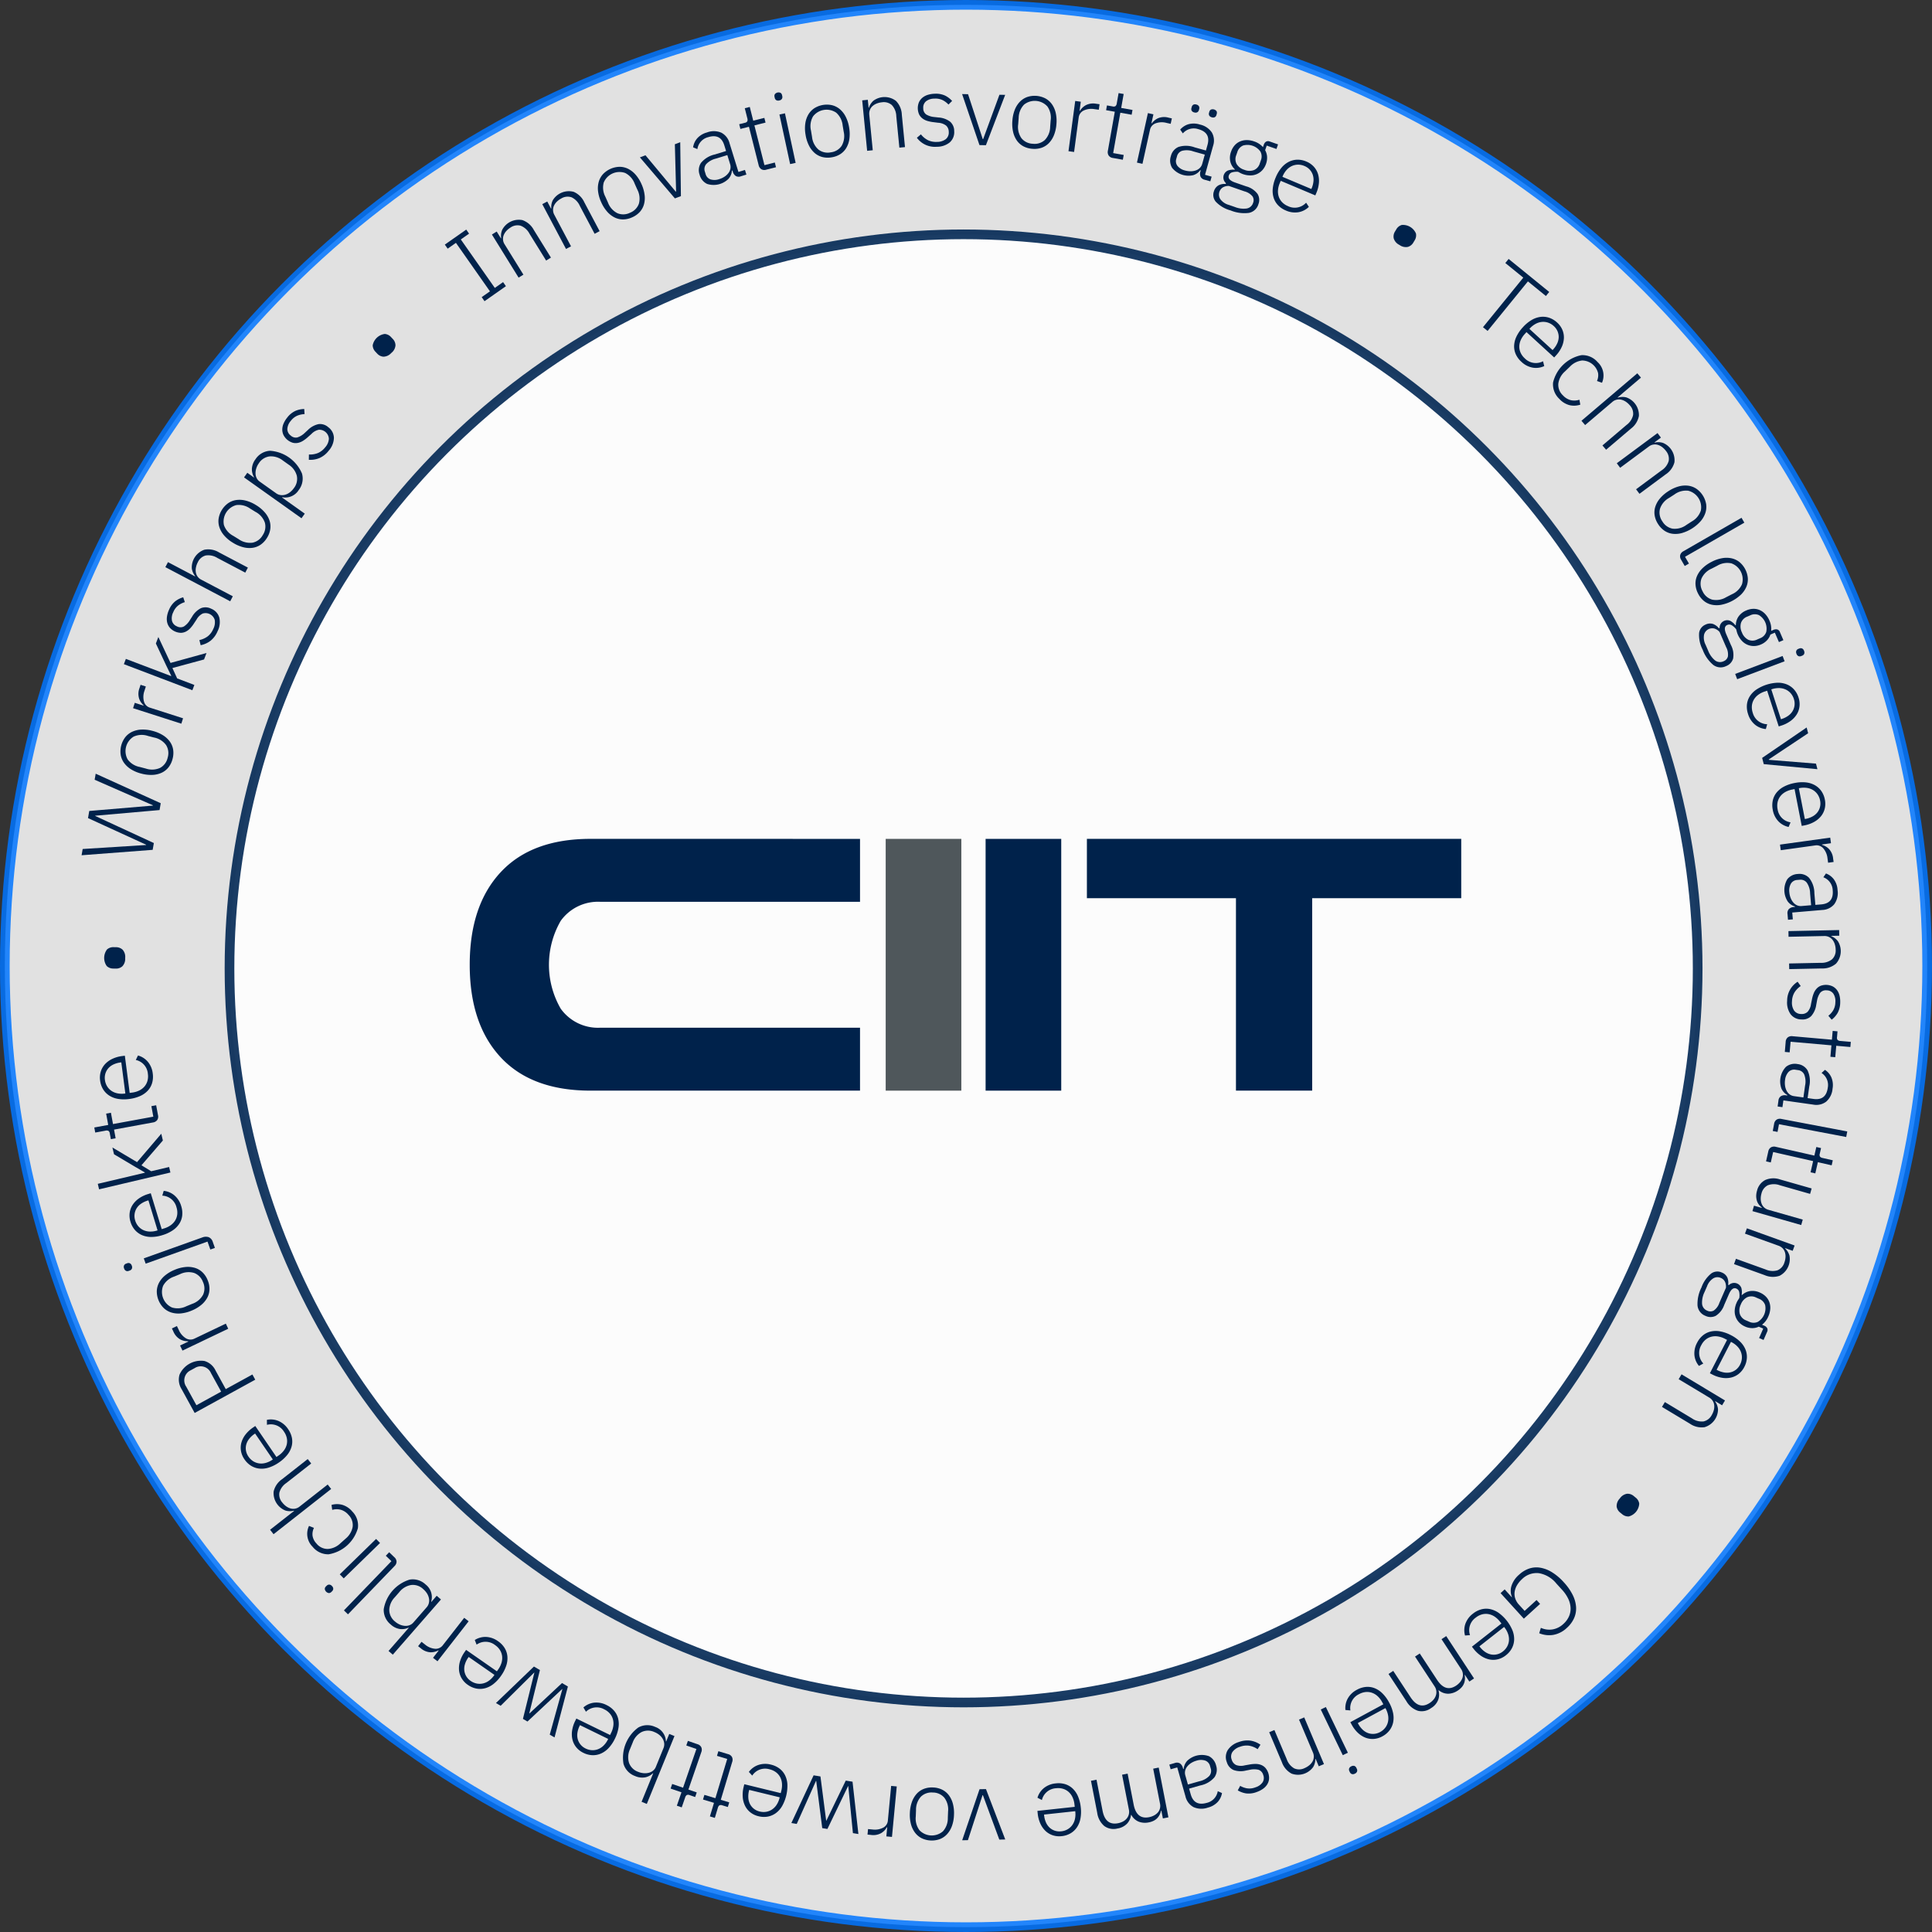 <svg xmlns="http://www.w3.org/2000/svg" width="399.873" height="399.873" viewBox="0 0 399.873 399.873">
  <rect x="0" y="0" width="399.873" height="399.873" fill="#333333" stroke="none"/>
  <g id="Gruppe_361" data-name="Gruppe 361" transform="translate(-747.5 -373.5)">
    <circle id="Ellipse_63" data-name="Ellipse 63" cx="198.936" cy="198.936" r="198.936" transform="translate(748.5 374.5)" fill="#fff" stroke="#0075ff" stroke-width="2" opacity="0.851"/>
    <circle id="Ellipse_62" data-name="Ellipse 62" cx="151.936" cy="151.936" r="151.936" transform="translate(795 422)" fill="#fff" stroke="#002653" stroke-width="2" opacity="0.896"/>
    <g id="Gruppe_69" data-name="Gruppe 69" transform="translate(844.715 547.12)">
      <rect id="Rechteck_28" data-name="Rechteck 28" width="15.655" height="52.109" transform="translate(86.1 0.007)" fill="#4f575b"/>
      <rect id="Rechteck_29" data-name="Rechteck 29" width="15.654" height="52.109" transform="translate(106.779 0.007)" fill="#00224b"/>
      <path id="Pfad_44" data-name="Pfad 44" d="M961.963,551v13.027h-53.7a9.493,9.493,0,0,0-8.249,3.937,18.183,18.183,0,0,0,0,18.182,9.484,9.484,0,0,0,8.249,3.935h53.7v13.027H906.2q-12.184,0-18.6-6.888t-6.42-19.164q0-12.277,6.42-19.171t18.6-6.89Z" transform="translate(-881.176 -550.994)" fill="#00224b"/>
      <path id="Pfad_45" data-name="Pfad 45" d="M1073.8,551v12.279h30.851v39.829h15.776V563.282h30.852V551Z" transform="translate(-946.056 -550.997)" fill="#00224b"/>
    </g>
    <g id="Gruppe_276" data-name="Gruppe 276" transform="translate(-189.092 293.289)">
      <g id="Gruppe_275" data-name="Gruppe 275" transform="translate(953.48 99.332)">
        <path id="Pfad_225" data-name="Pfad 225" d="M1028.822,139.508l-.588-.839,1.711-1.2-7.039-10.034-1.711,1.2-.589-.839,4.431-3.108.588.839-1.711,1.2,7.039,10.033,1.711-1.2.588.839Z" transform="translate(-945.427 -96.29)" fill="#00224b"/>
        <path id="Pfad_226" data-name="Pfad 226" d="M1034.833,134.851l-5.526-8.919.992-.616.876,1.412.052-.032a3.246,3.246,0,0,1,.206-1.731,3.884,3.884,0,0,1,4.188-2.016,4.288,4.288,0,0,1,2.353,2.027l3.55,5.732-.993.615-3.443-5.557a3.514,3.514,0,0,0-1.836-1.66,2.522,2.522,0,0,0-2.109.39,3.982,3.982,0,0,0-.831.683,2.9,2.9,0,0,0-.548.847,2.064,2.064,0,0,0,.177,1.94l3.885,6.272Z" transform="translate(-944.383 -96.513)" fill="#00224b"/>
        <path id="Pfad_227" data-name="Pfad 227" d="M1043.528,129.554l-4.913-9.273,1.033-.547.777,1.467.054-.029a3.251,3.251,0,0,1,.321-1.712,3.885,3.885,0,0,1,4.315-1.729,4.286,4.286,0,0,1,2.211,2.181l3.157,5.958-1.033.547-3.061-5.777a3.518,3.518,0,0,0-1.72-1.78,2.522,2.522,0,0,0-2.13.248,3.89,3.89,0,0,0-.875.626,2.86,2.86,0,0,0-.6.806,2.1,2.1,0,0,0-.22.941,2.119,2.119,0,0,0,.265,1.007l3.455,6.519Z" transform="translate(-943.266 -97.147)" fill="#00224b"/>
        <path id="Pfad_228" data-name="Pfad 228" d="M1055.983,123.543a4.648,4.648,0,0,1-1.871.433,3.917,3.917,0,0,1-1.749-.4,5.048,5.048,0,0,1-1.549-1.205,7.6,7.6,0,0,1-1.244-1.98,7.471,7.471,0,0,1-.642-2.239,5.056,5.056,0,0,1,.139-1.949,4.009,4.009,0,0,1,.866-1.577,4.885,4.885,0,0,1,3.444-1.539,4,4,0,0,1,1.753.405,5.06,5.06,0,0,1,1.545,1.2,7.478,7.478,0,0,1,1.241,1.97,7.582,7.582,0,0,1,.645,2.249,5.029,5.029,0,0,1-.134,1.958,3.917,3.917,0,0,1-.87,1.568A4.654,4.654,0,0,1,1055.983,123.543Zm-.427-.954a3.143,3.143,0,0,0,1.824-1.87,4.021,4.021,0,0,0-.34-2.946l-.536-1.2a4.032,4.032,0,0,0-1.963-2.21,3.531,3.531,0,0,0-4.438,1.973,4.035,4.035,0,0,0,.339,2.947l.536,1.2a4.029,4.029,0,0,0,1.964,2.21A3.124,3.124,0,0,0,1055.556,122.588Z" transform="translate(-942.033 -97.682)" fill="#00224b"/>
        <path id="Pfad_229" data-name="Pfad 229" d="M1056.658,111.676l1.153-.432,6.261,7.522.077-.028-.256-9.777,1.112-.418.14,11.156-1.247.468Z" transform="translate(-941.102 -98.227)" fill="#00224b"/>
        <path id="Pfad_230" data-name="Pfad 230" d="M1076.385,115.833a1.241,1.241,0,0,1-1.042-.043,1.53,1.53,0,0,1-.611-.8l-.11-.352-.1.029a2.865,2.865,0,0,1-.684,1.671,4.371,4.371,0,0,1-4.474,1.07,2.923,2.923,0,0,1-1.539-1.925,2.73,2.73,0,0,1,.293-2.415A5.142,5.142,0,0,1,1071,111.32l2.311-.713-.363-1.176q-.769-2.486-3.335-1.693a2.985,2.985,0,0,0-2.239,2.473l-.885-.365a3.642,3.642,0,0,1,.819-1.829,4.148,4.148,0,0,1,2.048-1.251,3.976,3.976,0,0,1,2.975.048,3.375,3.375,0,0,1,1.7,2.182l1.838,5.946,1.351-.418.3.96Zm-4.473.589a4.118,4.118,0,0,0,1.087-.508,3.28,3.28,0,0,0,.793-.73,2.215,2.215,0,0,0,.414-.883,1.944,1.944,0,0,0-.058-.984l-.577-1.869-2.351.727a4.015,4.015,0,0,0-2.035,1.157,1.617,1.617,0,0,0-.264,1.537l.146.473a1.62,1.62,0,0,0,1.042,1.145A2.918,2.918,0,0,0,1071.912,116.422Z" transform="translate(-939.922 -98.472)" fill="#00224b"/>
        <path id="Pfad_231" data-name="Pfad 231" d="M1080.6,115.009a1.262,1.262,0,0,1-1.02-.1,1.318,1.318,0,0,1-.549-.836l-2.006-7.946-1.77.447-.245-.974,1.152-.29a.764.764,0,0,0,.523-.312.967.967,0,0,0,0-.644l-.522-2.066,1.033-.261.718,2.841,2.3-.581.246.973-2.306.582,2.079,8.226,2.146-.541.245.973Z" transform="translate(-938.9 -99.009)" fill="#00224b"/>
        <path id="Pfad_232" data-name="Pfad 232" d="M1082.516,101.006a.8.8,0,0,1-.634-.074.737.737,0,0,1-.3-.479l-.044-.2a.746.746,0,0,1,.078-.562.992.992,0,0,1,1.182-.254.74.74,0,0,1,.3.48l.044.2a.74.74,0,0,1-.08.562A.8.8,0,0,1,1082.516,101.006Zm.039,2.905,1.142-.246,2.211,10.259-1.142.246Z" transform="translate(-938.12 -99.332)" fill="#00224b"/>
        <path id="Pfad_233" data-name="Pfad 233" d="M1092.689,112.5a4.636,4.636,0,0,1-1.921-.056,3.9,3.9,0,0,1-1.591-.827,5.031,5.031,0,0,1-1.193-1.558,7.609,7.609,0,0,1-.7-2.231,7.465,7.465,0,0,1-.054-2.328,5.042,5.042,0,0,1,.628-1.849,4.019,4.019,0,0,1,1.239-1.307,4.875,4.875,0,0,1,3.719-.616,4.014,4.014,0,0,1,1.594.837,5.053,5.053,0,0,1,1.19,1.548,7.475,7.475,0,0,1,.7,2.222,7.567,7.567,0,0,1,.056,2.339,5.059,5.059,0,0,1-.626,1.859,3.9,3.9,0,0,1-1.241,1.3A4.634,4.634,0,0,1,1092.689,112.5Zm-.172-1.032a3.139,3.139,0,0,0,2.239-1.347,4.019,4.019,0,0,0,.418-2.935l-.214-1.295a4.036,4.036,0,0,0-1.341-2.634,3.531,3.531,0,0,0-4.795.784,4.032,4.032,0,0,0-.417,2.935l.215,1.295a4.035,4.035,0,0,0,1.34,2.634A3.127,3.127,0,0,0,1092.517,111.466Z" transform="translate(-937.442 -99.062)" fill="#00224b"/>
        <path id="Pfad_234" data-name="Pfad 234" d="M1098.761,111.322l-1.022-10.443,1.162-.114.162,1.652.062-.006a3.245,3.245,0,0,1,.947-1.463,3.883,3.883,0,0,1,4.648.039,4.286,4.286,0,0,1,1.217,2.856l.656,6.711-1.162.114-.637-6.507a3.518,3.518,0,0,0-.915-2.3,2.525,2.525,0,0,0-2.064-.58,3.961,3.961,0,0,0-1.047.246,2.878,2.878,0,0,0-.866.517,2.1,2.1,0,0,0-.561.786,2.124,2.124,0,0,0-.136,1.033l.718,7.344Z" transform="translate(-936.173 -99.23)" fill="#00224b"/>
        <path id="Pfad_235" data-name="Pfad 235" d="M1111.951,110.557a4.617,4.617,0,0,1-4.107-1.861l.835-.707a4.406,4.406,0,0,0,1.48,1.219,3.87,3.87,0,0,0,1.838.344,2.968,2.968,0,0,0,1.844-.579,1.761,1.761,0,0,0,.6-1.5,1.743,1.743,0,0,0-.549-1.3,2.984,2.984,0,0,0-1.672-.586l-.866-.112a7.136,7.136,0,0,1-1.321-.26A3.174,3.174,0,0,1,1109,104.7a2.417,2.417,0,0,1-.687-.825,3.215,3.215,0,0,1-.049-2.511,2.685,2.685,0,0,1,.714-.949,3.229,3.229,0,0,1,1.108-.594,5.176,5.176,0,0,1,1.407-.235,4.537,4.537,0,0,1,2.167.373,4.794,4.794,0,0,1,1.475,1.117l-.751.745a4.411,4.411,0,0,0-1.129-.872,3.362,3.362,0,0,0-1.787-.356,2.765,2.765,0,0,0-1.734.556,1.666,1.666,0,0,0-.573,1.415,1.534,1.534,0,0,0,.61,1.311,4.012,4.012,0,0,0,1.711.533l.844.092a4.449,4.449,0,0,1,2.4.868,2.553,2.553,0,0,1,.839,1.949,2.808,2.808,0,0,1-.911,2.33A4.174,4.174,0,0,1,1111.951,110.557Z" transform="translate(-934.961 -99.303)" fill="#00224b"/>
        <path id="Pfad_236" data-name="Pfad 236" d="M1116.2,99.646l1.23.024,3.044,9.3.082,0,3.37-9.183,1.188.022-3.988,10.421-1.332-.026Z" transform="translate(-933.958 -99.295)" fill="#00224b"/>
        <path id="Pfad_237" data-name="Pfad 237" d="M1129.622,110.932a4.658,4.658,0,0,1-1.852-.516,3.9,3.9,0,0,1-1.345-1.186,5.054,5.054,0,0,1-.783-1.8,7.62,7.62,0,0,1-.145-2.335,7.472,7.472,0,0,1,.507-2.272,5.05,5.05,0,0,1,1.056-1.644,3.99,3.99,0,0,1,1.514-.969,4.876,4.876,0,0,1,3.761.3,4,4,0,0,1,1.344,1.2,5.027,5.027,0,0,1,.784,1.789,7.5,7.5,0,0,1,.146,2.324,7.6,7.6,0,0,1-.508,2.284,5.037,5.037,0,0,1-1.056,1.654,3.912,3.912,0,0,1-1.514.96A4.654,4.654,0,0,1,1129.622,110.932Zm.082-1.043a3.145,3.145,0,0,0,2.5-.769,4.025,4.025,0,0,0,1.112-2.75l.1-1.307a4.034,4.034,0,0,0-.666-2.879,3.53,3.53,0,0,0-4.842-.392,4.022,4.022,0,0,0-1.112,2.75l-.1,1.307a4.035,4.035,0,0,0,.666,2.879A3.131,3.131,0,0,0,1129.7,109.889Z" transform="translate(-932.846 -99.257)" fill="#00224b"/>
        <path id="Pfad_238" data-name="Pfad 238" d="M1135.86,111.317l1.392-10.4,1.158.156-.251,1.868.082.011a3.26,3.26,0,0,1,1.21-1.161,3.348,3.348,0,0,1,2.148-.292l.691.093-.152,1.138-.915-.123a3.73,3.73,0,0,0-2.207.284,1.827,1.827,0,0,0-1.046,1.473l-.95,7.11Z" transform="translate(-931.6 -99.142)" fill="#00224b"/>
        <path id="Pfad_239" data-name="Pfad 239" d="M1144.225,112.89a1.26,1.26,0,0,1-.888-.512,1.325,1.325,0,0,1-.157-.988l1.432-8.069-1.8-.318.177-.989,1.17.207a.761.761,0,0,0,.606-.069.967.967,0,0,0,.26-.588l.373-2.1,1.049.186-.513,2.886,2.341.416-.176.989-2.341-.416-1.484,8.354,2.18.388-.176.989Z" transform="translate(-930.765 -99.316)" fill="#00224b"/>
        <path id="Pfad_240" data-name="Pfad 240" d="M1148.514,113.407l2.266-10.245,1.141.252-.409,1.841.082.017a3.252,3.252,0,0,1,1.3-1.055,3.338,3.338,0,0,1,2.164-.109l.681.151-.248,1.12-.9-.2a3.735,3.735,0,0,0-2.224.1,1.829,1.829,0,0,0-1.166,1.379l-1.549,7Z" transform="translate(-930.081 -98.873)" fill="#00224b"/>
        <path id="Pfad_241" data-name="Pfad 241" d="M1161.816,117.156a1.249,1.249,0,0,1-.854-.6,1.54,1.54,0,0,1-.083-1l.1-.355-.1-.028a2.877,2.877,0,0,1-1.479,1.036,4.372,4.372,0,0,1-4.343-1.519,2.926,2.926,0,0,1-.255-2.45,2.732,2.732,0,0,1,1.552-1.874,5.141,5.141,0,0,1,3.37.083l2.331.647.329-1.185q.7-2.508-1.89-3.227a2.983,2.983,0,0,0-3.22.871l-.548-.786a3.642,3.642,0,0,1,1.677-1.1,4.149,4.149,0,0,1,2.4.055,3.976,3.976,0,0,1,2.476,1.647,3.376,3.376,0,0,1,.255,2.757l-1.665,6,1.362.38-.269.968Zm-4.082-1.921a4.139,4.139,0,0,0,1.191.159,3.254,3.254,0,0,0,1.062-.186,2.191,2.191,0,0,0,.824-.519,1.925,1.925,0,0,0,.484-.86l.524-1.884-2.37-.66a4.022,4.022,0,0,0-2.336-.125,1.614,1.614,0,0,0-1.054,1.15l-.132.476a1.616,1.616,0,0,0,.257,1.525A2.915,2.915,0,0,0,1157.734,115.235Zm1.9-12.024a.8.8,0,0,1-.539-.363.771.771,0,0,1-.035-.562l.056-.2a.768.768,0,0,1,.32-.464.79.79,0,0,1,.646-.032.8.8,0,0,1,.529.36.743.743,0,0,1,.045.566l-.055.2a.745.745,0,0,1-.33.461A.8.8,0,0,1,1159.63,103.211Zm3.633,1.009a.791.791,0,0,1-.528-.36.734.734,0,0,1-.045-.566l.055-.2a.74.74,0,0,1,.33-.461,1.009,1.009,0,0,1,1.175.327.767.767,0,0,1,.035.562l-.055.2a.765.765,0,0,1-.32.464A.793.793,0,0,1,1163.263,104.22Z" transform="translate(-929.345 -99.067)" fill="#00224b"/>
        <path id="Pfad_242" data-name="Pfad 242" d="M1171.958,121.412a2.545,2.545,0,0,1-1.983,1.805,7.514,7.514,0,0,1-3.8-.52,6.548,6.548,0,0,1-3.043-1.8,2.185,2.185,0,0,1-.373-2.169,2.083,2.083,0,0,1,.917-1.2,2.728,2.728,0,0,1,1.513-.3l.055-.155a1.576,1.576,0,0,1,.417-2.633,3.449,3.449,0,0,1,1.4-.164l.026-.077a3.151,3.151,0,0,1-.95-1.633,3.639,3.639,0,0,1,.162-2.026,3.823,3.823,0,0,1,.73-1.287,3.13,3.13,0,0,1,1.1-.812,3.473,3.473,0,0,1,1.382-.29,4.553,4.553,0,0,1,1.565.273,4.2,4.2,0,0,1,1.826,1.177l.168-.484a1.194,1.194,0,0,1,.46-.637.876.876,0,0,1,.793-.034l1.7.592-.33.949-2.013-.7-.33.949a3.2,3.2,0,0,1,.4,1.344,3.678,3.678,0,0,1-.211,1.478,3.727,3.727,0,0,1-.739,1.283,3.33,3.33,0,0,1-2.494,1.118,4.569,4.569,0,0,1-1.565-.273,3.622,3.622,0,0,1-.51-.221l-.476-.252a3.455,3.455,0,0,0-1.221.106,1,1,0,0,0-.7.659q-.309.89,1.278,1.443l2.3.8a4.3,4.3,0,0,1,2.372,1.574A2.389,2.389,0,0,1,1171.958,121.412Zm-1.092-.293a1.459,1.459,0,0,0-.119-1.31,3.169,3.169,0,0,0-1.685-1.053l-3.213-1.118a2.355,2.355,0,0,0-1.23.288,1.761,1.761,0,0,0-.547,2.446,3.236,3.236,0,0,0,1.757,1.187l1.24.431a4.895,4.895,0,0,0,2.448.32A1.679,1.679,0,0,0,1170.866,121.118Zm-1.817-6.816a2.773,2.773,0,0,0,1.99.052,2.159,2.159,0,0,0,1.211-1.391l.215-.618a2.137,2.137,0,0,0-.093-1.823,3.294,3.294,0,0,0-3.591-1.25,2.15,2.15,0,0,0-1.194,1.375l-.216.619a2.165,2.165,0,0,0,.085,1.842A2.78,2.78,0,0,0,1169.049,114.3Z" transform="translate(-928.389 -98.274)" fill="#00224b"/>
        <path id="Pfad_243" data-name="Pfad 243" d="M1176.319,122.284a4.735,4.735,0,0,1-1.6-1.076,3.975,3.975,0,0,1-.923-1.557,4.839,4.839,0,0,1-.178-1.953,7.821,7.821,0,0,1,.607-2.259,7.716,7.716,0,0,1,1.188-2,4.834,4.834,0,0,1,1.517-1.227,4.109,4.109,0,0,1,1.755-.44,4.52,4.52,0,0,1,1.884.383,4.3,4.3,0,0,1,1.534,1.058,4.028,4.028,0,0,1,.873,1.518,4.907,4.907,0,0,1,.186,1.854,6.669,6.669,0,0,1-.525,2.066l-.216.512-7.158-3.017-.2.473a4.641,4.641,0,0,0-.368,1.479,3.4,3.4,0,0,0,.167,1.348,3.065,3.065,0,0,0,.693,1.127,3.559,3.559,0,0,0,1.214.812,3.182,3.182,0,0,0,3.747-.712l.571.86a4.071,4.071,0,0,1-2.145,1.107A4.566,4.566,0,0,1,1176.319,122.284Zm3.857-9.206a3.325,3.325,0,0,0-1.373-.279,3.127,3.127,0,0,0-1.271.3,3.383,3.383,0,0,0-1.08.823,4.57,4.57,0,0,0-.8,1.3l-.039.094,5.986,2.523.064-.151a4.811,4.811,0,0,0,.377-1.476,3.236,3.236,0,0,0-.146-1.317,2.991,2.991,0,0,0-.638-1.07A3.034,3.034,0,0,0,1180.176,113.078Z" transform="translate(-927.073 -97.84)" fill="#00224b"/>
        <path id="Pfad_244" data-name="Pfad 244" d="M1197.151,127.97a2.22,2.22,0,0,1-1.183-1.354,1.944,1.944,0,0,1,.264-1.419l.274-.457a1.941,1.941,0,0,1,1.127-.9,2.924,2.924,0,0,1,2.935,1.762,1.947,1.947,0,0,1-.265,1.418l-.274.458a1.939,1.939,0,0,1-1.127.9A2.222,2.222,0,0,1,1197.151,127.97Z" transform="translate(-924.393 -96.399)" fill="#00224b"/>
        <path id="Pfad_245" data-name="Pfad 245" d="M1221.759,134.758l-8.343,10.256-.954-.776,8.342-10.256-3.719-3.026.684-.842,8.4,6.828-.686.842Z" transform="translate(-922.41 -95.639)" fill="#00224b"/>
        <path id="Pfad_246" data-name="Pfad 246" d="M1219.713,150.112a4.735,4.735,0,0,1-1.15-1.551,3.987,3.987,0,0,1-.346-1.776,4.817,4.817,0,0,1,.488-1.9,7.8,7.8,0,0,1,1.33-1.923,7.672,7.672,0,0,1,1.791-1.486,4.843,4.843,0,0,1,1.842-.647,4.112,4.112,0,0,1,1.8.174,4.553,4.553,0,0,1,1.646.995,4.258,4.258,0,0,1,1.09,1.512,4.012,4.012,0,0,1,.312,1.723,4.89,4.89,0,0,1-.447,1.809,6.674,6.674,0,0,1-1.189,1.77l-.375.409-5.73-5.245-.346.379a4.647,4.647,0,0,0-.843,1.27,3.394,3.394,0,0,0-.3,1.326,3.05,3.05,0,0,0,.274,1.294,3.579,3.579,0,0,0,.871,1.173,3.181,3.181,0,0,0,3.769.588l.25,1a4.068,4.068,0,0,1-2.392.323A4.559,4.559,0,0,1,1219.713,150.112Zm6.724-7.376a3.31,3.31,0,0,0-1.2-.723,3.12,3.12,0,0,0-1.3-.146,3.4,3.4,0,0,0-1.295.413,4.659,4.659,0,0,0-1.192.952l-.068.075,4.792,4.387.111-.121a4.822,4.822,0,0,0,.851-1.263,3.267,3.267,0,0,0,.306-1.29,3,3,0,0,0-.243-1.222A3.067,3.067,0,0,0,1226.437,142.736Z" transform="translate(-921.72 -94.358)" fill="#00224b"/>
        <path id="Pfad_247" data-name="Pfad 247" d="M1226.713,156.945a4.092,4.092,0,0,1-1.295-3.407,7.573,7.573,0,0,1,5.839-5.637,4.093,4.093,0,0,1,3.36,1.415,3.763,3.763,0,0,1,.924,4.293l-1.037-.367a2.923,2.923,0,0,0,.225-1.655,3.438,3.438,0,0,0-3.3-2.587,4.089,4.089,0,0,0-2.514,1.26l-1.062,1.025a4.094,4.094,0,0,0-1.348,2.47,2.97,2.97,0,0,0,.956,2.466,3.327,3.327,0,0,0,1.606.986,3.385,3.385,0,0,0,1.8-.085l.185,1.018a4.14,4.14,0,0,1-2.22.106A4.317,4.317,0,0,1,1226.713,156.945Z" transform="translate(-920.859 -93.507)" fill="#00224b"/>
        <path id="Pfad_248" data-name="Pfad 248" d="M1242.217,151.249l.756.89-4.825,4.1.04.047a3.246,3.246,0,0,1,1.742-.055,3.884,3.884,0,0,1,2.618,3.839,4.28,4.28,0,0,1-1.652,2.63l-5.138,4.367-.757-.89,4.981-4.235a3.512,3.512,0,0,0,1.367-2.062,2.526,2.526,0,0,0-.7-2.028,4.005,4.005,0,0,0-.8-.719,2.9,2.9,0,0,0-.918-.416,2.076,2.076,0,0,0-1.892.465l-5.621,4.778-.757-.889Z" transform="translate(-920.226 -93.104)" fill="#00224b"/>
        <path id="Pfad_249" data-name="Pfad 249" d="M1237.188,168.539l8.432-6.247.7.939-1.335.989.037.049a3.246,3.246,0,0,1,1.742.062,3.886,3.886,0,0,1,2.356,4.006,4.278,4.278,0,0,1-1.824,2.512l-5.418,4.014-.7-.939,5.253-3.892a3.512,3.512,0,0,0,1.5-1.967,2.523,2.523,0,0,0-.563-2.07,3.919,3.919,0,0,0-.75-.771,2.868,2.868,0,0,0-.888-.477,2.069,2.069,0,0,0-1.917.337l-5.929,4.393Z" transform="translate(-919.443 -91.779)" fill="#00224b"/>
        <path id="Pfad_250" data-name="Pfad 250" d="M1244.9,179.958a4.649,4.649,0,0,1-.708-1.785,3.887,3.887,0,0,1,.13-1.789,5.052,5.052,0,0,1,.958-1.712,7.623,7.623,0,0,1,1.772-1.528,7.469,7.469,0,0,1,2.118-.971,5.039,5.039,0,0,1,1.946-.153,3.98,3.98,0,0,1,1.689.619,4.873,4.873,0,0,1,2.038,3.173,4,4,0,0,1-.139,1.794,5.055,5.055,0,0,1-.949,1.707,8.318,8.318,0,0,1-3.889,2.5,5.04,5.04,0,0,1-1.955.16,3.894,3.894,0,0,1-1.681-.625A4.65,4.65,0,0,1,1244.9,179.958Zm.88-.564a3.143,3.143,0,0,0,2.124,1.522,4.024,4.024,0,0,0,2.861-.778l1.1-.709a4.034,4.034,0,0,0,1.889-2.274,3.53,3.53,0,0,0-2.617-4.092,4.024,4.024,0,0,0-2.862.779l-1.1.708a4.032,4.032,0,0,0-1.889,2.275A3.128,3.128,0,0,0,1245.778,179.394Z" transform="translate(-918.609 -90.616)" fill="#00224b"/>
        <path id="Pfad_251" data-name="Pfad 251" d="M1249.1,186.632a1.261,1.261,0,0,1-.178-1.009,1.285,1.285,0,0,1,.635-.744l12.044-6.932.583,1.012-12.275,7.064.807,1.4-.871.5Z" transform="translate(-918.041 -89.901)" fill="#00224b"/>
        <path id="Pfad_252" data-name="Pfad 252" d="M1252.271,192.749a4.65,4.65,0,0,1-.531-1.847,3.879,3.879,0,0,1,.3-1.767,5.039,5.039,0,0,1,1.121-1.611,7.6,7.6,0,0,1,1.912-1.347,7.479,7.479,0,0,1,2.2-.758,5.052,5.052,0,0,1,1.953.036,4.012,4.012,0,0,1,1.621.782,4.886,4.886,0,0,1,1.718,3.358,4.008,4.008,0,0,1-.312,1.772,5.074,5.074,0,0,1-1.112,1.6,8.316,8.316,0,0,1-4.115,2.107,5.05,5.05,0,0,1-1.961-.032,3.906,3.906,0,0,1-1.613-.786A4.659,4.659,0,0,1,1252.271,192.749Zm.93-.477a3.149,3.149,0,0,0,1.965,1.724,4.024,4.024,0,0,0,2.923-.5l1.168-.6a4.031,4.031,0,0,0,2.1-2.079,3.53,3.53,0,0,0-2.205-4.328,4.023,4.023,0,0,0-2.923.5l-1.168.6a4.034,4.034,0,0,0-2.1,2.078A3.134,3.134,0,0,0,1253.2,192.271Z" transform="translate(-917.698 -89.014)" fill="#00224b"/>
        <path id="Pfad_253" data-name="Pfad 253" d="M1258,206.622a2.546,2.546,0,0,1-2.671-.241,7.493,7.493,0,0,1-2.188-3.15,6.542,6.542,0,0,1-.737-3.456,2.186,2.186,0,0,1,1.346-1.743,2.083,2.083,0,0,1,1.5-.137,2.723,2.723,0,0,1,1.245.913l.149-.065a1.578,1.578,0,0,1,2.222-1.474,3.471,3.471,0,0,1,1.068.923l.075-.032a3.154,3.154,0,0,1,.559-1.8,3.629,3.629,0,0,1,1.6-1.252,3.819,3.819,0,0,1,1.441-.333,3.146,3.146,0,0,1,1.34.258,3.467,3.467,0,0,1,1.148.821,4.57,4.57,0,0,1,.857,1.337,4.187,4.187,0,0,1,.368,2.141l.47-.2a1.2,1.2,0,0,1,.782-.092.874.874,0,0,1,.56.561l.716,1.656-.922.4-.847-1.955-.921.4a3.184,3.184,0,0,1-.719,1.2,3.66,3.66,0,0,1-1.231.846,3.711,3.711,0,0,1-1.446.324,3.328,3.328,0,0,1-2.51-1.081,4.543,4.543,0,0,1-.858-1.337,3.635,3.635,0,0,1-.181-.524c-.046-.174-.092-.347-.137-.522a3.458,3.458,0,0,0-.9-.825.993.993,0,0,0-.954-.066q-.867.373-.2,1.916l.968,2.238a4.312,4.312,0,0,1,.447,2.811A2.388,2.388,0,0,1,1258,206.622Zm-.522-1a1.463,1.463,0,0,0,.885-.974,3.167,3.167,0,0,0-.364-1.952l-1.352-3.124a2.363,2.363,0,0,0-1.042-.71,1.76,1.76,0,0,0-2.173,1.253,3.24,3.24,0,0,0,.316,2.1l.52,1.2a4.921,4.921,0,0,0,1.421,2.022A1.682,1.682,0,0,0,1257.479,205.619Zm3.79-5.949a2.773,2.773,0,0,0,1.308,1.5,2.155,2.155,0,0,0,1.844-.049l.6-.26a2.132,2.132,0,0,0,1.28-1.3,3.286,3.286,0,0,0-1.51-3.489,2.147,2.147,0,0,0-1.82.05l-.6.26a2.153,2.153,0,0,0-1.3,1.309A2.768,2.768,0,0,0,1261.269,199.67Z" transform="translate(-917.622 -87.883)" fill="#00224b"/>
        <path id="Pfad_254" data-name="Pfad 254" d="M1268.883,203.661l.413,1.093-9.815,3.71-.414-1.093Zm2.868-.47a.8.8,0,0,1-.022-.637.741.741,0,0,1,.43-.372l.192-.072a.745.745,0,0,1,.568-.007.8.8,0,0,1,.4.494.79.79,0,0,1,.021.637.742.742,0,0,1-.428.371l-.193.073a.736.736,0,0,1-.567.006A.8.8,0,0,1,1271.751,203.19Z" transform="translate(-916.818 -87.009)" fill="#00224b"/>
        <path id="Pfad_255" data-name="Pfad 255" d="M1261.472,214.9a4.744,4.744,0,0,1-.234-1.916,3.976,3.976,0,0,1,.575-1.717,4.834,4.834,0,0,1,1.363-1.411,8.575,8.575,0,0,1,4.4-1.427,4.848,4.848,0,0,1,1.921.346,4.1,4.1,0,0,1,1.48,1.039,4.547,4.547,0,0,1,.942,1.677,4.267,4.267,0,0,1,.2,1.852,3.991,3.991,0,0,1-.577,1.652,4.912,4.912,0,0,1-1.281,1.353,6.622,6.622,0,0,1-1.906.953l-.529.171-2.4-7.388-.488.158a4.632,4.632,0,0,0-1.36.689,3.39,3.39,0,0,0-.912,1.007,3.05,3.05,0,0,0-.4,1.261,3.576,3.576,0,0,0,.179,1.45,3.18,3.18,0,0,0,2.988,2.37l-.277.995a4.07,4.07,0,0,1-2.24-.9A4.564,4.564,0,0,1,1261.472,214.9Zm9.488-3.1a3.32,3.32,0,0,0-.687-1.221,3.1,3.1,0,0,0-1.057-.767,3.39,3.39,0,0,0-1.329-.28,4.61,4.61,0,0,0-1.506.241l-.1.032,2,6.179.157-.05a4.828,4.828,0,0,0,1.364-.679,3.24,3.24,0,0,0,.9-.972,2.978,2.978,0,0,0,.393-1.183A3.055,3.055,0,0,0,1270.96,211.805Z" transform="translate(-916.56 -86.243)" fill="#00224b"/>
        <path id="Pfad_256" data-name="Pfad 256" d="M1273.261,216.7l.308,1.191-8.146,5.427.021.08,9.749.783.3,1.151-11.109-1.046-.333-1.29Z" transform="translate(-916.221 -85.252)" fill="#00224b"/>
        <path id="Pfad_257" data-name="Pfad 257" d="M1266.025,232.535a4.745,4.745,0,0,1,0-1.931,3.957,3.957,0,0,1,.778-1.634,4.819,4.819,0,0,1,1.523-1.236,7.824,7.824,0,0,1,2.213-.755,7.675,7.675,0,0,1,2.324-.128,4.82,4.82,0,0,1,1.866.576,4.081,4.081,0,0,1,1.342,1.211,4.523,4.523,0,0,1,.734,1.779,4.287,4.287,0,0,1-.026,1.864,4.019,4.019,0,0,1-.773,1.57,4.907,4.907,0,0,1-1.435,1.187,6.644,6.644,0,0,1-2.009.715l-.545.106-1.484-7.625-.5.1a4.636,4.636,0,0,0-1.433.52,3.387,3.387,0,0,0-1.027.889,3.064,3.064,0,0,0-.55,1.2,3.568,3.568,0,0,0,0,1.462,3.183,3.183,0,0,0,2.68,2.715l-.4.954a4.075,4.075,0,0,1-2.113-1.165A4.553,4.553,0,0,1,1266.025,232.535Zm9.794-1.927a3.315,3.315,0,0,0-.534-1.295,3.12,3.12,0,0,0-.956-.889,3.387,3.387,0,0,0-1.286-.439,4.615,4.615,0,0,0-1.524.057l-.1.019,1.242,6.378.161-.031a4.822,4.822,0,0,0,1.435-.51,3.251,3.251,0,0,0,1.015-.856,3,3,0,0,0,.531-1.126A3.044,3.044,0,0,0,1275.819,230.608Z" transform="translate(-915.995 -84.038)" fill="#00224b"/>
        <path id="Pfad_258" data-name="Pfad 258" d="M1267.349,238.5l10.393-1.444.16,1.156-1.868.26.012.082a3.251,3.251,0,0,1,1.443.855,3.339,3.339,0,0,1,.857,1.992l.1.69-1.138.158-.127-.914a3.744,3.744,0,0,0-.864-2.053,1.833,1.833,0,0,0-1.7-.612l-7.105.987Z" transform="translate(-915.825 -82.809)" fill="#00224b"/>
        <path id="Pfad_259" data-name="Pfad 259" d="M1268.81,252.072a1.247,1.247,0,0,1,.264-1.01,1.547,1.547,0,0,1,.909-.428l.367-.031-.009-.1a2.866,2.866,0,0,1-1.486-1.025,4.372,4.372,0,0,1-.093-4.6,2.927,2.927,0,0,1,2.207-1.094,2.733,2.733,0,0,1,2.3.8,5.139,5.139,0,0,1,1.1,3.187l.207,2.409,1.225-.1q2.592-.223,2.364-2.9a2.984,2.984,0,0,0-1.941-2.714l.546-.787a3.639,3.639,0,0,1,1.612,1.188,4.142,4.142,0,0,1,.786,2.268,3.979,3.979,0,0,1-.679,2.9,3.382,3.382,0,0,1-2.5,1.2l-6.2.531.121,1.409-1,.085Zm.376-4.5a4.141,4.141,0,0,0,.267,1.17,3.281,3.281,0,0,0,.544.93,2.2,2.2,0,0,0,.774.592,1.94,1.94,0,0,0,.974.153l1.95-.168-.211-2.451a4.011,4.011,0,0,0-.7-2.233,1.613,1.613,0,0,0-1.445-.586l-.492.041a1.617,1.617,0,0,0-1.341.774A2.916,2.916,0,0,0,1269.186,247.577Z" transform="translate(-915.729 -82.015)" fill="#00224b"/>
        <path id="Pfad_260" data-name="Pfad 260" d="M1268.912,254.354l10.492-.218.025,1.168-1.661.034v.062a3.24,3.24,0,0,1,1.386,1.057,3.886,3.886,0,0,1-.4,4.632,4.28,4.28,0,0,1-2.941.993l-6.741.14-.025-1.168,6.536-.135a3.517,3.517,0,0,0,2.362-.736,2.521,2.521,0,0,0,.738-2.014,3.929,3.929,0,0,0-.166-1.063,2.885,2.885,0,0,0-.449-.9,2.074,2.074,0,0,0-1.76-.834l-7.377.155Z" transform="translate(-915.637 -80.76)" fill="#00224b"/>
        <path id="Pfad_261" data-name="Pfad 261" d="M1268.672,267.642a4.628,4.628,0,0,1,2.169-3.953l.642.887a4.414,4.414,0,0,0-1.327,1.383,3.856,3.856,0,0,0-.484,1.805,2.976,2.976,0,0,0,.437,1.885,1.762,1.762,0,0,0,1.448.715,1.744,1.744,0,0,0,1.341-.448,2.967,2.967,0,0,0,.712-1.623l.178-.855a7.023,7.023,0,0,1,.361-1.3,3.157,3.157,0,0,1,.594-.991,2.416,2.416,0,0,1,.876-.622,3.212,3.212,0,0,1,2.506.142,2.658,2.658,0,0,1,.891.785,3.2,3.2,0,0,1,.507,1.149,5.248,5.248,0,0,1,.129,1.42,4.556,4.556,0,0,1-.539,2.132,4.78,4.78,0,0,1-1.225,1.387l-.685-.808a4.4,4.4,0,0,0,.956-1.058,3.351,3.351,0,0,0,.491-1.755,2.772,2.772,0,0,0-.42-1.771,1.67,1.67,0,0,0-1.367-.681,1.535,1.535,0,0,0-1.354.51,4,4,0,0,0-.662,1.665l-.157.834a4.455,4.455,0,0,1-1.048,2.327,2.557,2.557,0,0,1-2.007.688,2.809,2.809,0,0,1-2.253-1.086A4.171,4.171,0,0,1,1268.672,267.642Z" transform="translate(-915.667 -79.614)" fill="#00224b"/>
        <path id="Pfad_262" data-name="Pfad 262" d="M1268.418,275.043a1.26,1.26,0,0,1,.434-.928,1.321,1.321,0,0,1,.97-.244l8.163.722.161-1.818,1,.089-.1,1.185a.759.759,0,0,0,.121.6.968.968,0,0,0,.609.208l2.124.187-.093,1.062-2.921-.258-.208,2.368-1-.088.211-2.368-8.452-.747-.195,2.2-1-.089Z" transform="translate(-915.719 -78.524)" fill="#00224b"/>
        <path id="Pfad_263" data-name="Pfad 263" d="M1267.076,286.5a1.252,1.252,0,0,1,.482-.926,1.541,1.541,0,0,1,.982-.213l.365.05.014-.1a2.88,2.88,0,0,1-1.22-1.331,4.372,4.372,0,0,1,.938-4.5,2.925,2.925,0,0,1,2.4-.573,2.732,2.732,0,0,1,2.061,1.295,5.149,5.149,0,0,1,.358,3.351l-.338,2.4,1.217.171q2.577.363,2.953-2.295a2.982,2.982,0,0,0-1.285-3.079l.707-.646a3.639,3.639,0,0,1,1.306,1.52,4.133,4.133,0,0,1,.261,2.386,3.979,3.979,0,0,1-1.31,2.671,3.379,3.379,0,0,1-2.7.614l-6.163-.869-.2,1.4-.995-.14Zm1.371-4.3a4.136,4.136,0,0,0,0,1.2,3.288,3.288,0,0,0,.323,1.029,2.2,2.2,0,0,0,.623.749,1.93,1.93,0,0,0,.915.367l1.938.273.344-2.436a4.017,4.017,0,0,0-.181-2.333,1.613,1.613,0,0,0-1.277-.894l-.49-.069a1.617,1.617,0,0,0-1.478.454A2.923,2.923,0,0,0,1268.447,282.2Z" transform="translate(-915.877 -77.794)" fill="#00224b"/>
        <path id="Pfad_264" data-name="Pfad 264" d="M1266.29,290.073a1.259,1.259,0,0,1,.523-.881,1.287,1.287,0,0,1,.966-.15l13.651,2.594-.217,1.147L1267.3,290.14l-.3,1.589-.987-.187Z" transform="translate(-915.985 -76.576)" fill="#00224b"/>
        <path id="Pfad_265" data-name="Pfad 265" d="M1265.233,295.172a1.262,1.262,0,0,1,.554-.862,1.322,1.322,0,0,1,.993-.11l7.991,1.817.406-1.779.979.223-.264,1.158a.771.771,0,0,0,.04.609.958.958,0,0,0,.576.288l2.079.473-.235,1.039-2.858-.65-.527,2.318-.98-.223.527-2.318-8.274-1.88-.489,2.158-.98-.223Z" transform="translate(-916.134 -75.959)" fill="#00224b"/>
        <path id="Pfad_266" data-name="Pfad 266" d="M1264.176,306.137l.021-.08a3.339,3.339,0,0,1-.582-.571,2.451,2.451,0,0,1-.412-.757,3.31,3.31,0,0,1-.166-.952,3.78,3.78,0,0,1,.166-1.179,3.369,3.369,0,0,1,1.715-2.239,4.254,4.254,0,0,1,3.107-.094l6.484,1.85-.32,1.123-6.267-1.789a3.513,3.513,0,0,0-2.5.013,2.55,2.55,0,0,0-1.3,1.717,3.811,3.811,0,0,0-.151,1.055,2.844,2.844,0,0,0,.167.986,2.091,2.091,0,0,0,.524.81,2.158,2.158,0,0,0,.931.511l7.076,2.019-.32,1.122-10.091-2.878.32-1.123Z" transform="translate(-916.435 -75.255)" fill="#00224b"/>
        <path id="Pfad_267" data-name="Pfad 267" d="M1261.519,309.256l9.874,3.557-.4,1.1-1.561-.562-.021.057a3.26,3.26,0,0,1,.915,1.484,3.89,3.89,0,0,1-2.03,4.182,4.281,4.281,0,0,1-3.1-.127l-6.344-2.286.4-1.1,6.151,2.215a3.515,3.515,0,0,0,2.469.16,2.515,2.515,0,0,0,1.41-1.616,3.885,3.885,0,0,0,.226-1.052,2.857,2.857,0,0,0-.1-1,2.1,2.1,0,0,0-.469-.844,2.12,2.12,0,0,0-.875-.566l-6.942-2.5Z" transform="translate(-916.844 -74.147)" fill="#00224b"/>
        <path id="Pfad_268" data-name="Pfad 268" d="M1253.759,326.417a2.551,2.551,0,0,1-1.648-2.117,7.506,7.506,0,0,1,.81-3.751,6.541,6.541,0,0,1,2.024-2.9,2.19,2.19,0,0,1,2.193-.206,2.084,2.084,0,0,1,1.126,1.006,2.742,2.742,0,0,1,.181,1.533l.15.065a1.577,1.577,0,0,1,2.593.617,3.454,3.454,0,0,1,.056,1.411l.075.032a3.16,3.16,0,0,1,1.7-.823,3.646,3.646,0,0,1,2.008.317,3.854,3.854,0,0,1,1.226.827,3.153,3.153,0,0,1,.726,1.156,3.468,3.468,0,0,1,.184,1.4,4.566,4.566,0,0,1-.393,1.54,4.188,4.188,0,0,1-1.314,1.729l.47.2a1.192,1.192,0,0,1,.6.508.873.873,0,0,1-.028.793l-.72,1.652-.922-.4.853-1.953-.921-.4a3.186,3.186,0,0,1-1.371.3,3.674,3.674,0,0,1-1.458-.323,3.734,3.734,0,0,1-1.222-.836,3.328,3.328,0,0,1-.925-2.573,4.592,4.592,0,0,1,.393-1.54,3.5,3.5,0,0,1,.258-.491l.289-.456a3.443,3.443,0,0,0-.012-1.224,1,1,0,0,0-.6-.745q-.863-.376-1.536,1.164l-.974,2.235a4.3,4.3,0,0,1-1.75,2.243A2.383,2.383,0,0,1,1253.759,326.417Zm.375-1.066a1.464,1.464,0,0,0,1.317-.018,3.169,3.169,0,0,0,1.178-1.6l1.36-3.118a2.344,2.344,0,0,0-.193-1.248,1.662,1.662,0,0,0-.878-.807,1.679,1.679,0,0,0-1.52.075,3.24,3.24,0,0,0-1.317,1.661l-.525,1.2a4.918,4.918,0,0,0-.506,2.418A1.68,1.68,0,0,0,1254.134,325.35Zm6.936-1.289a2.77,2.77,0,0,0-.2,1.979,2.161,2.161,0,0,0,1.293,1.314l.6.262a2.132,2.132,0,0,0,1.824.047,3.292,3.292,0,0,0,1.521-3.484,2.149,2.149,0,0,0-1.28-1.3l-.6-.263a2.161,2.161,0,0,0-1.844-.055A2.774,2.774,0,0,0,1261.07,324.061Z" transform="translate(-917.656 -73.189)" fill="#00224b"/>
        <path id="Pfad_269" data-name="Pfad 269" d="M1252.093,330.657a4.7,4.7,0,0,1,1.2-1.516,3.949,3.949,0,0,1,1.622-.8,4.814,4.814,0,0,1,1.962-.028,7.847,7.847,0,0,1,2.205.777,7.727,7.727,0,0,1,1.9,1.337,4.816,4.816,0,0,1,1.109,1.608,4.071,4.071,0,0,1,.3,1.782,4.529,4.529,0,0,1-.525,1.85,4.3,4.3,0,0,1-1.173,1.448,4.033,4.033,0,0,1-1.579.754,4.894,4.894,0,0,1-1.862.045,6.629,6.629,0,0,1-2.021-.682l-.494-.254,3.554-6.907-.455-.234a4.591,4.591,0,0,0-1.448-.48,3.384,3.384,0,0,0-1.357.063,3.076,3.076,0,0,0-1.176.6,3.569,3.569,0,0,0-.9,1.149,3.182,3.182,0,0,0,.423,3.791l-.9.5a4.059,4.059,0,0,1-.94-2.223A4.547,4.547,0,0,1,1252.093,330.657Zm8.885,4.549a3.322,3.322,0,0,0,.382-1.348,3.112,3.112,0,0,0-.2-1.29,3.413,3.413,0,0,0-.738-1.14,4.616,4.616,0,0,0-1.232-.9l-.092-.047-2.972,5.777.147.075a4.782,4.782,0,0,0,1.443.489,3.234,3.234,0,0,0,1.324-.045,2.98,2.98,0,0,0,1.117-.554A3.1,3.1,0,0,0,1260.977,335.206Z" transform="translate(-917.724 -71.872)" fill="#00224b"/>
        <path id="Pfad_270" data-name="Pfad 270" d="M1249.589,336.238l8.993,5.408-.6,1-1.422-.856-.031.053a3.263,3.263,0,0,1,.608,1.634,3.888,3.888,0,0,1-2.8,3.707,4.289,4.289,0,0,1-3.019-.728l-5.778-3.475.6-1,5.6,3.37a3.517,3.517,0,0,0,2.392.637,2.531,2.531,0,0,0,1.7-1.311,3.961,3.961,0,0,0,.426-.987,2.875,2.875,0,0,0,.1-1,2.072,2.072,0,0,0-1.044-1.645l-6.323-3.8Z" transform="translate(-918.442 -70.91)" fill="#00224b"/>
        <path id="Pfad_271" data-name="Pfad 271" d="M1237.817,359.288a2.231,2.231,0,0,1,1.511-.978,1.941,1.941,0,0,1,1.365.466l.413.336a1.936,1.936,0,0,1,.731,1.243,2.924,2.924,0,0,1-2.162,2.654,1.945,1.945,0,0,1-1.365-.465l-.414-.337a1.936,1.936,0,0,1-.731-1.243A2.233,2.233,0,0,1,1237.817,359.288Z" transform="translate(-919.448 -68.263)" fill="#00224b"/>
        <path id="Pfad_272" data-name="Pfad 272" d="M1218.022,378.083l.045-.041a3.353,3.353,0,0,1-.1-2.287,5.143,5.143,0,0,1,1.579-2.331,5.858,5.858,0,0,1,2.09-1.266,4.72,4.72,0,0,1,2.294-.175,6.768,6.768,0,0,1,2.415.933A11.138,11.138,0,0,1,1228.8,375a11.25,11.25,0,0,1,1.844,2.633,6.587,6.587,0,0,1,.694,2.5,4.919,4.919,0,0,1-.412,2.288,5.975,5.975,0,0,1-1.478,2,5.49,5.49,0,0,1-2.848,1.469,5.387,5.387,0,0,1-2.893-.346l.343-1.115a4.277,4.277,0,0,0,2.408.33,4.332,4.332,0,0,0,2.258-1.141,4.648,4.648,0,0,0,1.146-1.543,3.953,3.953,0,0,0,.341-1.757,4.849,4.849,0,0,0-.473-1.875,7.608,7.608,0,0,0-1.3-1.9l-1.176-1.291a5.946,5.946,0,0,0-3.624-2.139,4.278,4.278,0,0,0-3.484,1.241,5.405,5.405,0,0,0-1,1.2,3.846,3.846,0,0,0-.51,1.341,3.038,3.038,0,0,0,.089,1.393,3.522,3.522,0,0,0,.8,1.355l1.164,1.278,2.47-2.249.731.8-3.364,3.062-4.815-5.29.849-.773Z" transform="translate(-922.02 -66.63)" fill="#00224b"/>
        <path id="Pfad_273" data-name="Pfad 273" d="M1210.81,380.567a4.717,4.717,0,0,1,1.719-.88,3.983,3.983,0,0,1,1.81-.053,4.822,4.822,0,0,1,1.794.793,8.563,8.563,0,0,1,2.854,3.637,4.835,4.835,0,0,1,.337,1.923,4.07,4.07,0,0,1-.466,1.746,4.531,4.531,0,0,1-1.249,1.464,4.292,4.292,0,0,1-1.67.827,4.034,4.034,0,0,1-1.75.028,4.911,4.911,0,0,1-1.711-.736,6.711,6.711,0,0,1-1.551-1.463l-.343-.437,6.109-4.8-.316-.4a4.626,4.626,0,0,0-1.115-1.039,3.409,3.409,0,0,0-1.26-.51,3.072,3.072,0,0,0-1.321.06,3.57,3.57,0,0,0-1.3.668,3.18,3.18,0,0,0-1.195,3.623l-1.029.083a4.07,4.07,0,0,1,.072-2.414A4.558,4.558,0,0,1,1210.81,380.567Zm6.179,7.839a3.306,3.306,0,0,0,.909-1.065,3.137,3.137,0,0,0,.356-1.257,3.4,3.4,0,0,0-.2-1.344,4.571,4.571,0,0,0-.745-1.331l-.064-.082-5.109,4.013.1.129a4.806,4.806,0,0,0,1.108,1.046,3.237,3.237,0,0,0,1.223.512,3.017,3.017,0,0,0,1.245-.039A3.054,3.054,0,0,0,1216.989,388.406Z" transform="translate(-922.824 -65.714)" fill="#00224b"/>
        <path id="Pfad_274" data-name="Pfad 274" d="M1206.944,384.613l5.762,8.77-.977.643-.912-1.389-.052.035a3.6,3.6,0,0,1,.057.833,2.914,2.914,0,0,1-.166.831,2.681,2.681,0,0,1-.463.807,3.762,3.762,0,0,1-.866.753,3.714,3.714,0,0,1-1.954.646,3.034,3.034,0,0,1-1.968-.719l-.052.034a3.187,3.187,0,0,1-.056,1.913,3.433,3.433,0,0,1-1.487,1.749,3.237,3.237,0,0,1-2.726.552,4.366,4.366,0,0,1-2.379-1.98l-3.7-5.636.975-.641,3.589,5.464q1.734,2.638,3.943,1.186a3.741,3.741,0,0,0,.8-.694,2.525,2.525,0,0,0,.485-.847,2.144,2.144,0,0,0-.268-1.918l-4.04-6.151.977-.642,3.589,5.465q1.734,2.636,3.926,1.2a3.8,3.8,0,0,0,.786-.688,2.783,2.783,0,0,0,.51-.85,2.057,2.057,0,0,0,.113-.945,2.182,2.182,0,0,0-.368-.972l-4.05-6.167Z" transform="translate(-924.504 -65.107)" fill="#00224b"/>
        <path id="Pfad_275" data-name="Pfad 275" d="M1189.432,394.589a4.73,4.73,0,0,1,1.842-.578,3.955,3.955,0,0,1,1.793.252,4.833,4.833,0,0,1,1.635,1.083,7.8,7.8,0,0,1,1.382,1.886,7.709,7.709,0,0,1,.82,2.178,4.822,4.822,0,0,1,.009,1.953,4.1,4.1,0,0,1-.753,1.643,4.515,4.515,0,0,1-1.478,1.232,4.265,4.265,0,0,1-1.784.534,4.032,4.032,0,0,1-1.73-.268,4.9,4.9,0,0,1-1.563-1.012,6.69,6.69,0,0,1-1.282-1.7l-.265-.487,6.831-3.7-.245-.45a4.607,4.607,0,0,0-.924-1.214,3.406,3.406,0,0,0-1.156-.712,3.067,3.067,0,0,0-1.313-.165,3.571,3.571,0,0,0-1.393.441,3.179,3.179,0,0,0-1.787,3.37l-1.028-.092a4.059,4.059,0,0,1,.478-2.367A4.544,4.544,0,0,1,1189.432,394.589Zm4.773,8.767a3.33,3.33,0,0,0,1.075-.9,3.084,3.084,0,0,0,.561-1.178,3.38,3.38,0,0,0,.035-1.359,4.642,4.642,0,0,0-.511-1.437l-.049-.09-5.713,3.094.078.143a4.826,4.826,0,0,0,.916,1.217,3.23,3.23,0,0,0,1.119.711,3.011,3.011,0,0,0,1.234.17A3.064,3.064,0,0,0,1194.206,403.356Z" transform="translate(-925.462 -63.981)" fill="#00224b"/>
        <path id="Pfad_276" data-name="Pfad 276" d="M1188.09,407.179l-1.052.507-4.556-9.454,1.053-.506Zm.72,2.816a.8.8,0,0,1,.633-.078.749.749,0,0,1,.408.4l.088.185a.737.737,0,0,1,.055.564.791.791,0,0,1-.455.447.8.8,0,0,1-.634.078.743.743,0,0,1-.407-.4l-.089-.185a.737.737,0,0,1-.055-.564A.8.8,0,0,1,1188.81,409.994Z" transform="translate(-926.006 -63.534)" fill="#00224b"/>
        <path id="Pfad_277" data-name="Pfad 277" d="M1180.2,399.639l4.089,9.664-1.075.456-.647-1.529-.057.023a3.242,3.242,0,0,1-.469,1.678,3.882,3.882,0,0,1-4.448,1.348,4.273,4.273,0,0,1-2.013-2.363l-2.628-6.21,1.076-.455,2.548,6.021a3.508,3.508,0,0,0,1.559,1.921,2.522,2.522,0,0,0,2.144-.06,3.946,3.946,0,0,0,.925-.548,2.873,2.873,0,0,0,.673-.751,2.073,2.073,0,0,0,.122-1.945l-2.875-6.794Z" transform="translate(-927.15 -63.304)" fill="#00224b"/>
        <path id="Pfad_278" data-name="Pfad 278" d="M1167.631,404.226a4.989,4.989,0,0,1,2.384-.292,4.931,4.931,0,0,1,2.091.851l-.588.924a4.409,4.409,0,0,0-1.775-.725,3.848,3.848,0,0,0-1.857.218,2.971,2.971,0,0,0-1.59,1.1,1.761,1.761,0,0,0-.13,1.609,1.74,1.74,0,0,0,.912,1.081,2.964,2.964,0,0,0,1.771.064l.859-.15a7.094,7.094,0,0,1,1.341-.144,3.225,3.225,0,0,1,1.139.186,2.439,2.439,0,0,1,.9.587,3.214,3.214,0,0,1,.792,2.382,2.651,2.651,0,0,1-.4,1.118,3.174,3.174,0,0,1-.88.895,5.23,5.23,0,0,1-1.272.643,4.55,4.55,0,0,1-2.181.288,4.77,4.77,0,0,1-1.739-.628l.5-.934a4.445,4.445,0,0,0,1.336.5,3.354,3.354,0,0,0,1.812-.192,2.765,2.765,0,0,0,1.492-1.044,1.675,1.675,0,0,0,.128-1.522,1.539,1.539,0,0,0-.972-1.071,4.02,4.02,0,0,0-1.793,0l-.833.164a4.432,4.432,0,0,1-2.549-.116,2.553,2.553,0,0,1-1.381-1.612,2.813,2.813,0,0,1,.178-2.5A4.182,4.182,0,0,1,1167.631,404.226Z" transform="translate(-928.111 -62.794)" fill="#00224b"/>
        <path id="Pfad_279" data-name="Pfad 279" d="M1155.633,408.254a1.245,1.245,0,0,1,1.04.066,1.539,1.539,0,0,1,.594.811l.1.356.1-.029a2.876,2.876,0,0,1,.724-1.654,4.371,4.371,0,0,1,4.5-.967,2.928,2.928,0,0,1,1.494,1.96,2.731,2.731,0,0,1-.349,2.407,5.137,5.137,0,0,1-2.919,1.686l-2.327.661.336,1.183q.712,2.5,3.3,1.771a2.986,2.986,0,0,0,2.295-2.421l.877.385a3.649,3.649,0,0,1-.86,1.809,4.156,4.156,0,0,1-2.076,1.205,3.985,3.985,0,0,1-2.974-.116,3.374,3.374,0,0,1-1.653-2.22l-1.7-5.987-1.361.388-.274-.967Zm4.485-.486a4.135,4.135,0,0,0-1.1.483,3.258,3.258,0,0,0-.809.712,2.187,2.187,0,0,0-.435.871,1.929,1.929,0,0,0,.036.987l.535,1.882,2.365-.672a4,4,0,0,0,2.06-1.111,1.612,1.612,0,0,0,.3-1.53l-.135-.475a1.613,1.613,0,0,0-1.014-1.168A2.9,2.9,0,0,0,1160.118,407.768Z" transform="translate(-929.365 -62.475)" fill="#00224b"/>
        <path id="Pfad_280" data-name="Pfad 280" d="M1154.035,408.911l2.009,10.3-1.146.224-.318-1.628-.061.01a3.586,3.586,0,0,1-.263.793,2.9,2.9,0,0,1-.468.708,2.7,2.7,0,0,1-.734.571,3.787,3.787,0,0,1-1.086.368,3.7,3.7,0,0,1-2.054-.142,3.032,3.032,0,0,1-1.549-1.41l-.06.011a3.2,3.2,0,0,1-.775,1.749,3.437,3.437,0,0,1-2.039,1.055,3.242,3.242,0,0,1-2.733-.522,4.373,4.373,0,0,1-1.453-2.733l-1.29-6.619,1.146-.224,1.252,6.417q.6,3.1,3.2,2.592a3.744,3.744,0,0,0,1-.34,2.564,2.564,0,0,0,.771-.6,2.184,2.184,0,0,0,.452-.84,2.208,2.208,0,0,0,.027-1.038l-1.409-7.223,1.147-.223,1.251,6.417q.607,3.1,3.18,2.6a3.678,3.678,0,0,0,.989-.339,2.752,2.752,0,0,0,.793-.592,2.056,2.056,0,0,0,.464-.831,2.182,2.182,0,0,0,.027-1.039l-1.412-7.243Z" transform="translate(-931.101 -62.192)" fill="#00224b"/>
        <path id="Pfad_281" data-name="Pfad 281" d="M1133.936,411.838a4.707,4.707,0,0,1,1.924.162,3.969,3.969,0,0,1,1.563.913,4.828,4.828,0,0,1,1.1,1.623,7.8,7.8,0,0,1,.566,2.269,7.7,7.7,0,0,1-.068,2.326,4.842,4.842,0,0,1-.731,1.81,4.078,4.078,0,0,1-1.319,1.235,4.5,4.5,0,0,1-1.833.58,4.283,4.283,0,0,1-1.855-.181,4.019,4.019,0,0,1-1.5-.9,4.912,4.912,0,0,1-1.063-1.53,6.644,6.644,0,0,1-.542-2.062l-.06-.552,7.723-.837-.056-.51a4.6,4.6,0,0,0-.4-1.473,3.374,3.374,0,0,0-.8-1.1,3.047,3.047,0,0,0-1.152-.648,3.563,3.563,0,0,0-1.456-.121,3.181,3.181,0,0,0-2.931,2.44l-.917-.474a4.072,4.072,0,0,1,1.339-2.009A4.561,4.561,0,0,1,1133.936,411.838Zm1.1,9.921a3.274,3.274,0,0,0,1.335-.423,3.112,3.112,0,0,0,.968-.878,3.4,3.4,0,0,0,.545-1.244,4.578,4.578,0,0,0,.072-1.522l-.01-.1-6.46.7.018.162a4.85,4.85,0,0,0,.385,1.474,3.276,3.276,0,0,0,.767,1.082,3.015,3.015,0,0,0,1.079.625A3.079,3.079,0,0,0,1135.031,421.758Z" transform="translate(-932.288 -61.845)" fill="#00224b"/>
        <path id="Pfad_282" data-name="Pfad 282" d="M1125.129,423.315l-1.23.023-3.392-9.182-.082,0-3.023,9.3-1.187.024,3.592-10.565,1.331-.025Z" transform="translate(-933.956 -61.714)" fill="#00224b"/>
        <path id="Pfad_283" data-name="Pfad 283" d="M1111.335,412.589a4.651,4.651,0,0,1,1.869.445,3.907,3.907,0,0,1,1.39,1.133,5.055,5.055,0,0,1,.851,1.768,7.562,7.562,0,0,1,.234,2.327,7.461,7.461,0,0,1-.421,2.29,5.029,5.029,0,0,1-.992,1.682,4,4,0,0,1-1.477,1.028,4.874,4.874,0,0,1-3.768-.153,4.012,4.012,0,0,1-1.389-1.143,5.06,5.06,0,0,1-.852-1.757,7.511,7.511,0,0,1-.234-2.317,7.6,7.6,0,0,1,.421-2.3,5.074,5.074,0,0,1,.992-1.693,3.9,3.9,0,0,1,1.477-1.017A4.627,4.627,0,0,1,1111.335,412.589Zm-.043,1.045a3.14,3.14,0,0,0-2.465.863,4.024,4.024,0,0,0-1.006,2.79l-.053,1.31a4.03,4.03,0,0,0,.776,2.853,3.531,3.531,0,0,0,4.853.207,4.025,4.025,0,0,0,1.006-2.791l.053-1.31a4.028,4.028,0,0,0-.776-2.851A3.128,3.128,0,0,0,1111.292,413.633Z" transform="translate(-935.117 -61.751)" fill="#00224b"/>
        <path id="Pfad_284" data-name="Pfad 284" d="M1104.771,412.41l-.99,10.447-1.164-.11.178-1.878-.082-.008a3.247,3.247,0,0,1-1.164,1.207,3.33,3.33,0,0,1-2.136.374l-.693-.065.108-1.143.919.087a3.734,3.734,0,0,0,2.2-.369,1.828,1.828,0,0,0,.987-1.512l.678-7.141Z" transform="translate(-936.055 -61.785)" fill="#00224b"/>
        <path id="Pfad_285" data-name="Pfad 285" d="M1098.521,422.493l-1.134-.185-.961-9.731-.04-.007-4.276,8.875-1.072-.176-1.247-9.778-.04-.007-3.993,8.921-1.113-.181,4.608-9.879,1.416.232,1.182,9.145.04.007,4.016-8.294,1.4.23Z" transform="translate(-937.744 -62.02)" fill="#00224b"/>
        <path id="Pfad_286" data-name="Pfad 286" d="M1081.508,408.385a4.726,4.726,0,0,1,1.754.809,3.967,3.967,0,0,1,1.158,1.391,4.8,4.8,0,0,1,.485,1.9,8.576,8.576,0,0,1-1.1,4.49,4.836,4.836,0,0,1-1.3,1.454,4.115,4.115,0,0,1-1.662.712,4.54,4.54,0,0,1-1.922-.079,4.265,4.265,0,0,1-1.681-.8,4.005,4.005,0,0,1-1.1-1.36,4.922,4.922,0,0,1-.478-1.8,6.7,6.7,0,0,1,.192-2.122l.132-.54,7.546,1.843.121-.5a4.631,4.631,0,0,0,.129-1.521,3.374,3.374,0,0,0-.377-1.3,3.063,3.063,0,0,0-.862-1,3.539,3.539,0,0,0-1.328-.609,3.178,3.178,0,0,0-3.587,1.3l-.7-.758a4.063,4.063,0,0,1,1.943-1.432A4.546,4.546,0,0,1,1081.508,408.385Zm-2.349,9.7a3.3,3.3,0,0,0,1.4.057,3.126,3.126,0,0,0,1.207-.5,3.377,3.377,0,0,0,.936-.986,4.586,4.586,0,0,0,.587-1.407l.025-.1L1077,413.614l-.039.16a4.834,4.834,0,0,0-.138,1.516,3.226,3.226,0,0,0,.353,1.278,3,3,0,0,0,.8.955A3.031,3.031,0,0,0,1079.159,418.087Z" transform="translate(-938.824 -62.274)" fill="#00224b"/>
        <path id="Pfad_287" data-name="Pfad 287" d="M1073.5,406.491a1.26,1.26,0,0,1,.823.612,1.325,1.325,0,0,1,.04,1L1072,415.949l1.747.526-.29.961-1.138-.342a.753.753,0,0,0-.609,0,.954.954,0,0,0-.328.554l-.615,2.041-1.02-.307.846-2.807-2.277-.687.29-.961,2.276.685,2.448-8.125-2.12-.637.29-.962Z" transform="translate(-939.703 -62.555)" fill="#00224b"/>
        <path id="Pfad_288" data-name="Pfad 288" d="M1067.886,404.662a1.253,1.253,0,0,1,.8.644,1.326,1.326,0,0,1,0,1l-2.672,7.748,1.725.595-.328.95-1.123-.389a.768.768,0,0,0-.609-.026.961.961,0,0,0-.348.541l-.7,2.016-1.008-.348.956-2.771-2.248-.775.327-.95,2.248.776,2.766-8.021-2.093-.722.328-.95Z" transform="translate(-940.421 -62.783)" fill="#00224b"/>
        <path id="Pfad_289" data-name="Pfad 289" d="M1058.469,417.375l-1.082-.441,2.4-5.883-.056-.024a3.184,3.184,0,0,1-1.631.852,3.611,3.611,0,0,1-2.057-.274,3.845,3.845,0,0,1-2.4-2.528,7.752,7.752,0,0,1,3.063-7.516,3.845,3.845,0,0,1,3.484-.129,3.29,3.29,0,0,1,2.233,2.99l.057.023.634-1.557,1.082.441Zm1.571-14.874a3.1,3.1,0,0,0-2.656,0,3.955,3.955,0,0,0-1.838,2.173l-.558,1.366a3.958,3.958,0,0,0-.2,2.838,3.1,3.1,0,0,0,1.9,1.858,3.783,3.783,0,0,0,1.139.276,3.156,3.156,0,0,0,1.064-.086,2.283,2.283,0,0,0,.876-.439,1.91,1.91,0,0,0,.575-.784l1.571-3.853a2.076,2.076,0,0,0,.157-1.009,2.342,2.342,0,0,0-.312-.946,2.893,2.893,0,0,0-.7-.806A3.95,3.95,0,0,0,1060.04,402.5Z" transform="translate(-941.485 -63.131)" fill="#00224b"/>
        <path id="Pfad_290" data-name="Pfad 290" d="M1051.278,397.423a4.716,4.716,0,0,1,1.542,1.164,3.984,3.984,0,0,1,.835,1.606,4.793,4.793,0,0,1,.067,1.96,7.789,7.789,0,0,1-.73,2.221,7.7,7.7,0,0,1-1.3,1.932,4.831,4.831,0,0,1-1.585,1.142,4.1,4.1,0,0,1-1.775.342,4.539,4.539,0,0,1-1.86-.486,4.288,4.288,0,0,1-1.473-1.142,4.024,4.024,0,0,1-.787-1.565,4.9,4.9,0,0,1-.083-1.86,6.662,6.662,0,0,1,.64-2.034l.244-.5,6.979,3.409.226-.461a4.635,4.635,0,0,0,.449-1.456,3.386,3.386,0,0,0-.091-1.356,3.059,3.059,0,0,0-.629-1.163,3.557,3.557,0,0,0-1.168-.879,3.18,3.18,0,0,0-3.781.5l-.523-.89a4.064,4.064,0,0,1,2.2-.986A4.552,4.552,0,0,1,1051.278,397.423Zm-4.362,8.978a3.3,3.3,0,0,0,1.355.354,3.1,3.1,0,0,0,1.287-.227,3.368,3.368,0,0,0,1.124-.763,4.594,4.594,0,0,0,.873-1.25l.046-.092-5.838-2.851-.072.148a4.807,4.807,0,0,0-.459,1.453,3.238,3.238,0,0,0,.073,1.324,2.977,2.977,0,0,0,.578,1.1A3.061,3.061,0,0,0,1046.916,406.4Z" transform="translate(-942.61 -63.633)" fill="#00224b"/>
        <path id="Pfad_291" data-name="Pfad 291" d="M1042.178,404.915l-.99-.581,2.614-9.423-.036-.02-7.19,6.733-.936-.55,2.365-9.569-.035-.02-6.943,6.879-.971-.572,7.86-7.551,1.238.727-2.2,8.955.036.02,6.738-6.286,1.217.717Z" transform="translate(-944.293 -64.432)" fill="#00224b"/>
        <path id="Pfad_292" data-name="Pfad 292" d="M1031.313,385.659a4.693,4.693,0,0,1,1.345,1.385,3.962,3.962,0,0,1,.58,1.715,4.806,4.806,0,0,1-.232,1.948,7.838,7.838,0,0,1-1.062,2.083,7.717,7.717,0,0,1-1.578,1.71,4.857,4.857,0,0,1-1.74.887,4.1,4.1,0,0,1-1.807.066,4.559,4.559,0,0,1-1.765-.766,4.3,4.3,0,0,1-1.279-1.354,4.016,4.016,0,0,1-.54-1.665,4.925,4.925,0,0,1,.2-1.852,6.684,6.684,0,0,1,.944-1.912l.317-.456,6.375,4.437.293-.42a4.6,4.6,0,0,0,.667-1.372,3.4,3.4,0,0,0,.118-1.354,3.075,3.075,0,0,0-.443-1.244,3.552,3.552,0,0,0-1.019-1.046,3.18,3.18,0,0,0-3.815-.083l-.38-.96a4.07,4.07,0,0,1,2.328-.637A4.546,4.546,0,0,1,1031.313,385.659Zm-5.685,8.2a3.32,3.32,0,0,0,1.286.558,3.126,3.126,0,0,0,1.306-.029,3.348,3.348,0,0,0,1.228-.58,4.624,4.624,0,0,0,1.055-1.1l.057-.084-5.331-3.712-.094.134a4.812,4.812,0,0,0-.677,1.366,3.231,3.231,0,0,0-.131,1.318,3.013,3.013,0,0,0,.4,1.179A3.072,3.072,0,0,0,1025.628,393.862Z" transform="translate(-945.113 -65.088)" fill="#00224b"/>
        <path id="Pfad_293" data-name="Pfad 293" d="M1026.126,381.954l-6.45,8.278-.921-.718,1.158-1.487-.065-.05a3.269,3.269,0,0,1-1.631.392,3.336,3.336,0,0,1-2-.833l-.55-.427.706-.906.727.567a3.743,3.743,0,0,0,2.051.87,1.826,1.826,0,0,0,1.645-.745l4.41-5.658Z" transform="translate(-946.019 -65.512)" fill="#00224b"/>
        <path id="Pfad_294" data-name="Pfad 294" d="M1011.191,389.719l-.88-.769,4.179-4.787-.047-.04a3.177,3.177,0,0,1-1.819.277,3.6,3.6,0,0,1-1.857-.927,3.846,3.846,0,0,1-1.45-3.169,7.751,7.751,0,0,1,5.337-6.115,3.845,3.845,0,0,1,3.338,1.008,3.291,3.291,0,0,1,1.142,3.554l.046.041,1.1-1.267.881.768Zm6.312-13.561a3.1,3.1,0,0,0-2.513-.861,3.964,3.964,0,0,0-2.443,1.459l-.97,1.111a3.957,3.957,0,0,0-1.115,2.618,3.1,3.1,0,0,0,1.193,2.373,3.766,3.766,0,0,0,.987.631,3.206,3.206,0,0,0,1.035.264,2.291,2.291,0,0,0,.971-.132,1.932,1.932,0,0,0,.8-.556l2.735-3.134a2.061,2.061,0,0,0,.476-.9,2.31,2.31,0,0,0,.012-1,2.938,2.938,0,0,0-.4-.989A3.993,3.993,0,0,0,1017.5,376.158Z" transform="translate(-946.782 -66.365)" fill="#00224b"/>
        <path id="Pfad_295" data-name="Pfad 295" d="M1012.4,370.154a1.259,1.259,0,0,1,.452.921,1.293,1.293,0,0,1-.405.892l-9.649,10-.84-.811,9.833-10.192-1.166-1.124.7-.722Z" transform="translate(-947.664 -66.966)" fill="#00224b"/>
        <path id="Pfad_296" data-name="Pfad 296" d="M999.9,376.4a.8.8,0,0,1,.275.577.746.746,0,0,1-.245.511l-.147.143a.748.748,0,0,1-.517.233,1,1,0,0,1-.844-.867.742.742,0,0,1,.246-.511l.146-.143a.744.744,0,0,1,.517-.233A.8.8,0,0,1,999.9,376.4Zm2.442-1.577-.817-.837,7.515-7.325.816.837Z" transform="translate(-948.088 -67.261)" fill="#00224b"/>
        <path id="Pfad_297" data-name="Pfad 297" d="M1004.5,361.752a4.088,4.088,0,0,1,1.159,3.456,7.576,7.576,0,0,1-6.057,5.4,4.1,4.1,0,0,1-3.3-1.547,3.767,3.767,0,0,1-.754-4.325l1.021.407a2.93,2.93,0,0,0-.29,1.645,3,3,0,0,0,.8,1.578,2.97,2.97,0,0,0,2.388,1.138,4.107,4.107,0,0,0,2.564-1.159l1.1-.982a4.1,4.1,0,0,0,1.445-2.415,2.976,2.976,0,0,0-.858-2.5,3.341,3.341,0,0,0-1.567-1.048,3.388,3.388,0,0,0-1.8.013l-.145-1.024a4.133,4.133,0,0,1,2.221-.019A4.3,4.3,0,0,1,1004.5,361.752Z" transform="translate(-948.477 -68.032)" fill="#00224b"/>
        <path id="Pfad_298" data-name="Pfad 298" d="M989.033,367.451l-.721-.92,4.983-3.909-.038-.048a3.243,3.243,0,0,1-1.743-.013,3.885,3.885,0,0,1-2.466-3.94,4.272,4.272,0,0,1,1.754-2.561l5.3-4.163.722.919-5.144,4.035a3.519,3.519,0,0,0-1.447,2.008,2.525,2.525,0,0,0,.622,2.053,3.933,3.933,0,0,0,.769.75,2.907,2.907,0,0,0,.9.451,2.072,2.072,0,0,0,1.907-.39l5.806-4.555.72.919Z" transform="translate(-949.301 -69.032)" fill="#00224b"/>
        <path id="Pfad_299" data-name="Pfad 299" d="M992.716,346.612a4.734,4.734,0,0,1,.765,1.774,3.963,3.963,0,0,1-.068,1.808,4.822,4.822,0,0,1-.909,1.739,7.846,7.846,0,0,1-1.734,1.568,7.68,7.68,0,0,1-2.084,1.038,4.834,4.834,0,0,1-1.941.209,4.1,4.1,0,0,1-1.711-.58,4.549,4.549,0,0,1-1.378-1.344,4.253,4.253,0,0,1-.713-1.72,3.989,3.989,0,0,1,.089-1.749,4.882,4.882,0,0,1,.847-1.659,6.685,6.685,0,0,1,1.562-1.45l.458-.314,4.381,6.414.422-.289a4.565,4.565,0,0,0,1.111-1.044,3.382,3.382,0,0,0,.593-1.223,3.073,3.073,0,0,0,.028-1.323,3.561,3.561,0,0,0-.58-1.341,3.182,3.182,0,0,0-3.536-1.432l-.015-1.033a4.069,4.069,0,0,1,2.4.233A4.555,4.555,0,0,1,992.716,346.612Zm-8.232,5.647a3.34,3.34,0,0,0,1,.978,3.138,3.138,0,0,0,1.231.438,3.394,3.394,0,0,0,1.354-.106,4.609,4.609,0,0,0,1.376-.655l.085-.058-3.665-5.365-.134.093a4.772,4.772,0,0,0-1.118,1.036,3.245,3.245,0,0,0-.592,1.186,3,3,0,0,0-.043,1.244A3.087,3.087,0,0,0,984.484,352.259Z" transform="translate(-949.952 -69.91)" fill="#00224b"/>
        <path id="Pfad_300" data-name="Pfad 300" d="M987.269,337.656l-12.54,6.884-2.7-4.923a3.664,3.664,0,0,1-.428-3.015,4.855,4.855,0,0,1,5.138-2.82,3.664,3.664,0,0,1,2.314,1.98l2.11,3.844,5.516-3.027Zm-7.058,2.473-2.111-3.845a2.3,2.3,0,0,0-3.351-1.036l-.862.473a2.3,2.3,0,0,0-.908,3.374l2.111,3.845Z" transform="translate(-951.326 -71.217)" fill="#00224b"/>
        <path id="Pfad_301" data-name="Pfad 301" d="M981.827,327.926l-9.469,4.524-.5-1.054,1.7-.813-.036-.074a3.263,3.263,0,0,1-1.634-.379,3.335,3.335,0,0,1-1.418-1.639l-.3-.629,1.036-.494.4.832a3.734,3.734,0,0,0,1.445,1.695,1.831,1.831,0,0,0,1.805.069l6.473-3.092Z" transform="translate(-951.478 -72.034)" fill="#00224b"/>
        <path id="Pfad_302" data-name="Pfad 302" d="M977.9,319.12a4.619,4.619,0,0,1,.379,1.884,3.881,3.881,0,0,1-.447,1.737,5.055,5.055,0,0,1-1.249,1.513,7.6,7.6,0,0,1-2.016,1.186,7.5,7.5,0,0,1-2.257.577,5.045,5.045,0,0,1-1.943-.2,4,4,0,0,1-1.552-.912,4.881,4.881,0,0,1-1.438-3.486,4,4,0,0,1,.457-1.74,5.038,5.038,0,0,1,1.241-1.51,7.508,7.508,0,0,1,2.006-1.183,7.606,7.606,0,0,1,2.266-.58,5.056,5.056,0,0,1,1.952.193,3.9,3.9,0,0,1,1.542.915A4.638,4.638,0,0,1,977.9,319.12Zm-.965.4a3.147,3.147,0,0,0-1.817-1.877,4.03,4.03,0,0,0-2.956.254l-1.212.5a4.033,4.033,0,0,0-2.265,1.9,3.53,3.53,0,0,0,1.842,4.494,4.026,4.026,0,0,0,2.954-.254l1.213-.5a4.035,4.035,0,0,0,2.266-1.9A3.133,3.133,0,0,0,976.937,319.518Z" transform="translate(-951.813 -73.292)" fill="#00224b"/>
        <path id="Pfad_303" data-name="Pfad 303" d="M962.932,316.807a.792.792,0,0,1,.011.637.741.741,0,0,1-.437.363l-.193.069a.737.737,0,0,1-.568,0,.8.8,0,0,1-.4-.5.8.8,0,0,1-.01-.637.743.743,0,0,1,.437-.364l.193-.068a.734.734,0,0,1,.567,0A.794.794,0,0,1,962.932,316.807Zm2.876-.419-.393-1.1,12.1-4.325a1.943,1.943,0,0,1,1.328-.062,1.531,1.531,0,0,1,.865,1.019l.428,1.2-.946.338-.586-1.641Z" transform="translate(-952.544 -73.961)" fill="#00224b"/>
        <path id="Pfad_304" data-name="Pfad 304" d="M973.043,305.512a4.718,4.718,0,0,1,.2,1.922,3.961,3.961,0,0,1-.606,1.706,4.838,4.838,0,0,1-1.388,1.387,7.754,7.754,0,0,1-2.123.978,7.667,7.667,0,0,1-2.3.368,4.854,4.854,0,0,1-1.916-.381,4.11,4.11,0,0,1-1.46-1.066,4.535,4.535,0,0,1-.912-1.693,4.293,4.293,0,0,1-.168-1.856,4.026,4.026,0,0,1,.608-1.642,4.909,4.909,0,0,1,1.3-1.329,6.662,6.662,0,0,1,1.924-.917l.532-.162L969,310.256l.491-.149a4.625,4.625,0,0,0,1.372-.664,3.379,3.379,0,0,0,.93-.99,3.081,3.081,0,0,0,.422-1.253,3.542,3.542,0,0,0-.153-1.454,3.179,3.179,0,0,0-2.943-2.424l.293-.99a4.076,4.076,0,0,1,2.224.941A4.55,4.55,0,0,1,973.043,305.512Zm-9.542,2.928a3.313,3.313,0,0,0,.665,1.233,3.1,3.1,0,0,0,1.042.785,3.388,3.388,0,0,0,1.325.3,4.6,4.6,0,0,0,1.51-.214l.1-.029-1.893-6.216-.158.048a4.819,4.819,0,0,0-1.374.654,3.212,3.212,0,0,0-.919.955,2.978,2.978,0,0,0-.413,1.176A3.038,3.038,0,0,0,963.5,308.439Z" transform="translate(-952.418 -74.978)" fill="#00224b"/>
        <path id="Pfad_305" data-name="Pfad 305" d="M956.74,303.282l-.268-1.137,9.755-2.3-.015-.059-2.073-1.2-4.31-2.562-.33-1.4,5.1,3.03,5.014-5.879.329,1.4-4.433,5.132,2.017,1.231,3.709-.876.27,1.137Z" transform="translate(-953.121 -76.244)" fill="#00224b"/>
        <path id="Pfad_306" data-name="Pfad 306" d="M969.013,288.571a1.259,1.259,0,0,1-.17,1.01,1.321,1.321,0,0,1-.87.493l-8.06,1.479.329,1.794-.988.181-.215-1.169a.769.769,0,0,0-.277-.543.957.957,0,0,0-.643-.038l-2.1.384-.192-1.048,2.882-.529-.429-2.338.988-.181.429,2.339,8.346-1.531-.4-2.177.988-.181Z" transform="translate(-953.198 -76.876)" fill="#00224b"/>
        <path id="Pfad_307" data-name="Pfad 307" d="M967.8,281.055a4.709,4.709,0,0,1-.122,1.927,3.972,3.972,0,0,1-.88,1.583,4.823,4.823,0,0,1-1.6,1.138,7.853,7.853,0,0,1-2.257.614,7.733,7.733,0,0,1-2.327-.019,4.808,4.808,0,0,1-1.826-.692,4.111,4.111,0,0,1-1.264-1.294,4.536,4.536,0,0,1-.618-1.82,4.283,4.283,0,0,1,.142-1.859,4.01,4.01,0,0,1,.871-1.519,4.9,4.9,0,0,1,1.506-1.094,6.647,6.647,0,0,1,2.049-.587l.551-.072,1,7.7.509-.066a4.6,4.6,0,0,0,1.464-.428,3.375,3.375,0,0,0,1.082-.822,3.054,3.054,0,0,0,.623-1.166,3.542,3.542,0,0,0,.09-1.459,3.18,3.18,0,0,0-2.5-2.878l.453-.926a4.067,4.067,0,0,1,2.037,1.3A4.547,4.547,0,0,1,967.8,281.055Zm-9.9,1.307a3.316,3.316,0,0,0,.451,1.326,3.1,3.1,0,0,0,.9.947,3.372,3.372,0,0,0,1.255.519,4.593,4.593,0,0,0,1.524.04l.1-.013-.838-6.443-.161.021a4.808,4.808,0,0,0-1.466.418,3.247,3.247,0,0,0-1.065.79,3,3,0,0,0-.6,1.091A3.049,3.049,0,0,0,957.9,282.362Z" transform="translate(-953.074 -77.979)" fill="#00224b"/>
        <path id="Pfad_308" data-name="Pfad 308" d="M962,259.554a2.223,2.223,0,0,1-.581,1.7,1.942,1.942,0,0,1-1.361.479l-.533-.009a1.936,1.936,0,0,1-1.344-.523,2.919,2.919,0,0,1,.056-3.423,1.941,1.941,0,0,1,1.361-.48l.532.009a1.945,1.945,0,0,1,1.345.524A2.23,2.23,0,0,1,962,259.554Z" transform="translate(-952.98 -80.381)" fill="#00224b"/>
        <path id="Pfad_309" data-name="Pfad 309" d="M968.191,241l-14.711,1.119.224-1.292L966.826,240l.01-.06-12.026-5.51.255-1.474,13.17-1.114.011-.06-12.064-5.289.215-1.251,13.462,6.111-.243,1.413-13.328,1.172-.007.04,12.154,5.616Z" transform="translate(-953.48 -84.227)" fill="#00224b"/>
        <path id="Pfad_310" data-name="Pfad 310" d="M971.445,223.166a4.642,4.642,0,0,1-.833,1.731,3.912,3.912,0,0,1-1.4,1.115,5.029,5.029,0,0,1-1.908.454,7.584,7.584,0,0,1-2.324-.268,7.505,7.505,0,0,1-2.148-.9,5.064,5.064,0,0,1-1.432-1.327,4.011,4.011,0,0,1-.688-1.663,4.883,4.883,0,0,1,.954-3.648,3.976,3.976,0,0,1,1.413-1.113,5.077,5.077,0,0,1,1.9-.458,7.53,7.53,0,0,1,2.313.267,7.643,7.643,0,0,1,2.158.9,5.075,5.075,0,0,1,1.443,1.331,3.9,3.9,0,0,1,.678,1.661A4.65,4.65,0,0,1,971.445,223.166Zm-1.011-.264a3.152,3.152,0,0,0-.317-2.594,4.027,4.027,0,0,0-2.512-1.578l-1.268-.331a4.03,4.03,0,0,0-2.952.15,3.528,3.528,0,0,0-1.239,4.7,4.022,4.022,0,0,0,2.511,1.578l1.269.333a4.036,4.036,0,0,0,2.952-.15A3.135,3.135,0,0,0,970.434,222.9Z" transform="translate(-952.62 -85.206)" fill="#00224b"/>
        <path id="Pfad_311" data-name="Pfad 311" d="M972.982,216.861l-9.992-3.208.358-1.112,1.794.577.026-.078a3.251,3.251,0,0,1-.93-1.4,3.333,3.333,0,0,1,.093-2.166l.213-.663,1.093.351-.282.878a3.728,3.728,0,0,0-.111,2.224,1.826,1.826,0,0,0,1.265,1.289l6.829,2.193Z" transform="translate(-952.339 -86.198)" fill="#00224b"/>
        <path id="Pfad_312" data-name="Pfad 312" d="M961.292,205.6l.416-1.092,9.367,3.561.022-.057-1.046-2.153-2.133-4.538.511-1.341,2.52,5.365,7.448-2.057-.51,1.341L971.34,206.4l.981,2.149,3.563,1.354-.416,1.092Z" transform="translate(-952.543 -87.257)" fill="#00224b"/>
        <path id="Pfad_313" data-name="Pfad 313" d="M979.723,199.693a4.991,4.991,0,0,1-1.429,1.931,4.925,4.925,0,0,1-2.059.93l-.263-1.062a4.442,4.442,0,0,0,1.747-.788,3.876,3.876,0,0,0,1.121-1.5,2.98,2.98,0,0,0,.3-1.912,1.989,1.989,0,0,0-2.489-1.286,2.972,2.972,0,0,0-1.266,1.241l-.484.727a7.141,7.141,0,0,1-.816,1.071,3.215,3.215,0,0,1-.922.7,2.423,2.423,0,0,1-1.044.25,3.215,3.215,0,0,1-2.275-1.066,2.689,2.689,0,0,1-.534-1.059,3.2,3.2,0,0,1-.043-1.255,5.167,5.167,0,0,1,.41-1.365,4.538,4.538,0,0,1,1.292-1.779,4.816,4.816,0,0,1,1.654-.831l.336,1a4.418,4.418,0,0,0-1.282.627,3.363,3.363,0,0,0-1.109,1.445,2.769,2.769,0,0,0-.269,1.8,1.671,1.671,0,0,0,1.016,1.14,1.532,1.532,0,0,0,1.446.031,4,4,0,0,0,1.234-1.3l.457-.716a4.449,4.449,0,0,1,1.838-1.77,2.554,2.554,0,0,1,2.12.109,2.81,2.81,0,0,1,1.687,1.847A4.188,4.188,0,0,1,979.723,199.693Z" transform="translate(-951.591 -88.138)" fill="#00224b"/>
        <path id="Pfad_314" data-name="Pfad 314" d="M968.959,187.463l.544-1.034,5.6,2.95.03-.055a3.238,3.238,0,0,1-.7-1.6,3.884,3.884,0,0,1,2.587-3.861,4.28,4.28,0,0,1,3.055.554l5.967,3.142L985.5,188.6l-5.786-3.046a3.516,3.516,0,0,0-2.422-.5,2.524,2.524,0,0,0-1.621,1.406,3.914,3.914,0,0,0-.368,1.01,2.871,2.871,0,0,0-.045,1.007,2.071,2.071,0,0,0,1.137,1.583l6.528,3.437-.544,1.034Z" transform="translate(-951.623 -89.202)" fill="#00224b"/>
        <path id="Pfad_315" data-name="Pfad 315" d="M988.824,182.487a4.656,4.656,0,0,1-1.3,1.412,3.9,3.9,0,0,1-1.668.659,5.046,5.046,0,0,1-1.958-.121,7.587,7.587,0,0,1-2.145-.934,7.459,7.459,0,0,1-1.793-1.487,5.046,5.046,0,0,1-.983-1.687,3.987,3.987,0,0,1-.174-1.792,4.873,4.873,0,0,1,1.976-3.212,4,4,0,0,1,1.677-.653,5.054,5.054,0,0,1,1.949.116,7.453,7.453,0,0,1,2.136.927,7.575,7.575,0,0,1,1.8,1.493,5.03,5.03,0,0,1,.992,1.692,3.888,3.888,0,0,1,.166,1.786A4.668,4.668,0,0,1,988.824,182.487Zm-.89-.548a3.146,3.146,0,0,0,.45-2.574,4.013,4.013,0,0,0-1.942-2.241l-1.117-.687a4.024,4.024,0,0,0-2.867-.717,3.531,3.531,0,0,0-2.553,4.132,4.015,4.015,0,0,0,1.943,2.241l1.117.688a4.035,4.035,0,0,0,2.867.717A3.133,3.133,0,0,0,987.934,181.94Z" transform="translate(-950.446 -90.299)" fill="#00224b"/>
        <path id="Pfad_316" data-name="Pfad 316" d="M983.5,171.073l.678-.952,1.37.974.035-.05a3.178,3.178,0,0,1-.455-1.782,3.61,3.61,0,0,1,.738-1.94,3.848,3.848,0,0,1,3.012-1.757,7.749,7.749,0,0,1,6.613,4.705,3.84,3.84,0,0,1-.673,3.42,3.291,3.291,0,0,1-3.423,1.488l-.036.05,4.709,3.35-.678.952Zm10.312,2.23a3.094,3.094,0,0,0,.607-2.586,3.953,3.953,0,0,0-1.693-2.287l-1.2-.856a3.959,3.959,0,0,0-2.715-.85,3.1,3.1,0,0,0-2.245,1.422,3.749,3.749,0,0,0-.529,1.044,3.2,3.2,0,0,0-.16,1.056,2.288,2.288,0,0,0,.226.954,1.934,1.934,0,0,0,.633.738l3.389,2.412a2.068,2.068,0,0,0,.948.383,2.326,2.326,0,0,0,.992-.086,2.876,2.876,0,0,0,.944-.5A3.961,3.961,0,0,0,993.812,173.3Z" transform="translate(-949.878 -91.387)" fill="#00224b"/>
        <path id="Pfad_317" data-name="Pfad 317" d="M1000.168,166.483a4.987,4.987,0,0,1-1.876,1.5,4.91,4.91,0,0,1-2.226.372l.016-1.094a4.421,4.421,0,0,0,1.891-.315,3.856,3.856,0,0,0,1.466-1.159,2.974,2.974,0,0,0,.777-1.772,1.992,1.992,0,0,0-2.078-1.88,2.965,2.965,0,0,0-1.54.876l-.654.578a7.067,7.067,0,0,1-1.064.825,3.174,3.174,0,0,1-1.068.44,2.433,2.433,0,0,1-1.074-.026,3.205,3.205,0,0,1-1.925-1.613,2.673,2.673,0,0,1-.245-1.161,3.23,3.23,0,0,1,.279-1.224,5.263,5.263,0,0,1,.747-1.215,4.525,4.525,0,0,1,1.706-1.388,4.762,4.762,0,0,1,1.811-.38l.067,1.057a4.364,4.364,0,0,0-1.4.278,3.352,3.352,0,0,0-1.443,1.112,2.778,2.778,0,0,0-.721,1.671,1.668,1.668,0,0,0,.689,1.363,1.532,1.532,0,0,0,1.39.4,4,4,0,0,0,1.528-.94l.624-.575a4.44,4.44,0,0,1,2.231-1.24,2.556,2.556,0,0,1,2.02.648,2.8,2.8,0,0,1,1.157,2.218A4.178,4.178,0,0,1,1000.168,166.483Z" transform="translate(-949.031 -92.312)" fill="#00224b"/>
        <path id="Pfad_318" data-name="Pfad 318" d="M1011.12,147.914a2.235,2.235,0,0,1-1.627.767,1.939,1.939,0,0,1-1.29-.644l-.366-.389a1.945,1.945,0,0,1-.559-1.331,2.928,2.928,0,0,1,2.5-2.341,1.941,1.941,0,0,1,1.291.644l.365.387a1.934,1.934,0,0,1,.558,1.331A2.223,2.223,0,0,1,1011.12,147.914Z" transform="translate(-947.026 -93.977)" fill="#00224b"/>
      </g>
    </g>
  </g>
</svg>

